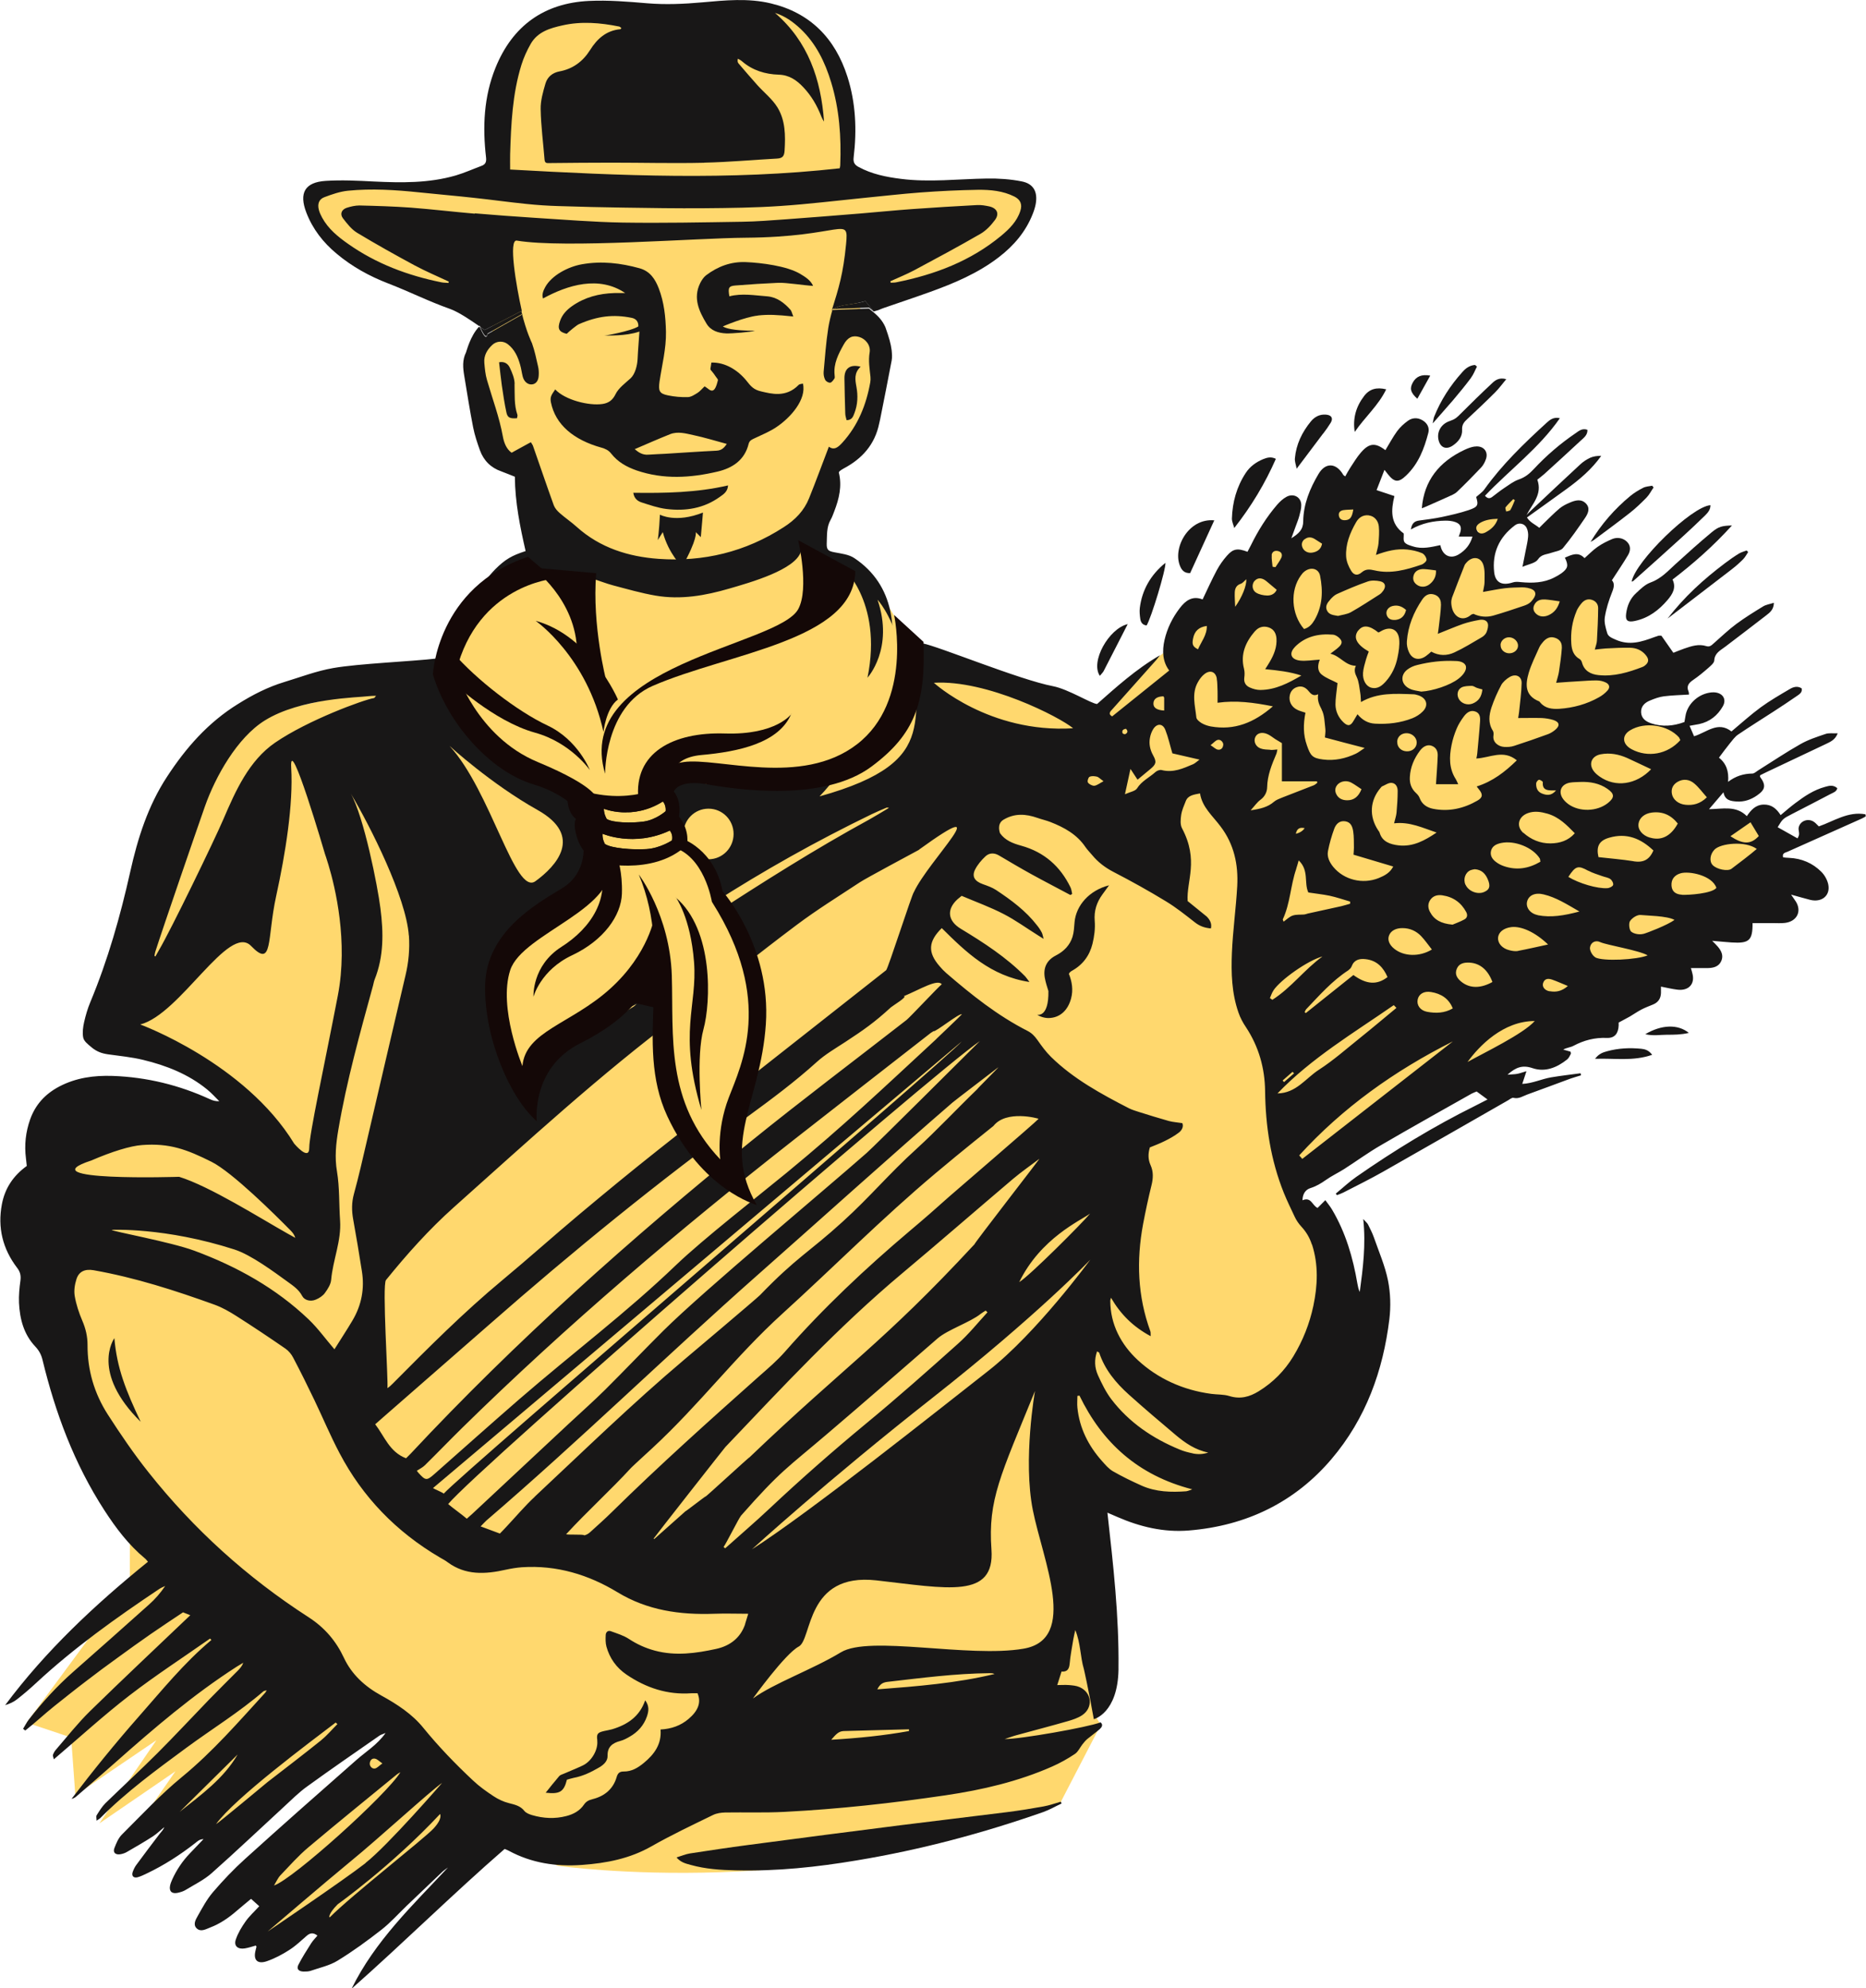 <?xml version="1.0" encoding="UTF-8"?>
<svg id="Calque_1" data-name="Calque 1" xmlns="http://www.w3.org/2000/svg" width="64.25mm" height="68.47mm" viewBox="0 0 182.13 194.1">
  <g>
    <path d="M103.59,175.82l3.85-7.43-.55-.89-3.07-23.25,8.66,3.63,6.65-1.56,4.02-3.26,5.59-7.45,1.43-11.32-3.37-6.61-.55-2,2.91-2.28,14.78-8.62,19.9-13.13,8.17-9.41-.51-1.86-5.5-.7,1.2-2-2.63-4.42-.18-2.1-4.85-.65-.18-2.7,2.86-2.47-1.15-2.14-2.68-.28-2.12-.42,.05-1.63-.09-2.47-1.85-1.77-4.43,.47-3.74,.05-.83-.28-.14-1.02,.23-2.79,2.82-2.98-.23-1.86-3.37,1.82-1.75,1.21s.92,.75,1.24,.58-.18,1.52-.18,1.52l-1.8,1.96-2.26-1.26-3-.79-1.15-.88-1.57-3.35-2.12-1.68-2.59-.09-1.39,4.01-1.94,2.42h-3.23l-2.77,2.42-3.88,4.01-1.57,2.7-5.17,4.1-2.96,3.07-17.64-6.89c-1.29-2.7-4.25-6.89-4.25-6.89l-5.45-2.42,2.03-8.48,1.94-1.02,2.12-4.38,.37-7.17-2.12-3.17,5.36-1.4,6-2.14,4.99-4.38,.28-2.79-2.49-.84-8.68,.19-6-.19-.55-6.61-1.75-6.71-4.16-3.63-5.63,.47h-17.46l-3.97,4.84-.92,9.97-4.34,2.05-11.55-.28-2.31,1.02,.55,2.89,3.51,3.26,8.77,3.35,4.99,3.35-1.85,3.35,1.75,9.13,3.23,1.12,1.66,8.85-6.71,5.23-2.67,5.98-19.74,4.47s-7.07,8.52-7.07,8.73-6.65,21.17-6.65,21.17l11.71,5.94,1.25,2.86-15.72-.35-1.32,23.33,6.58,14.6-.02,6.34v1.79l-10.07,13.65,4.34,1.45,.41,5.64,7.91-5.37-5.57,8.12,7.43-5.09-4.54,6.54,13.41-11.33-10.11,8.8,4.02,.98,1.45,1.47,16.62-11.67,.42,2.38-2.91,1.61-8.17,9.64-1.59,3.49s-.14,3.21-.48,3.42c-.35,.21,1.32,1.61,1.32,1.61l3.6-2.17,2.22,.98,12.19-10.13,3.32-.35s6.33,4.03,6.6,3.96c0,0,25.94,3.72,49.06-6.19" style="fill: #ffd86e;"/>
    <g>
      <path d="M161.1,56.87c-.53,.19-.97,.63-1.39,1.02-.6,.54-.89,1.25-.99,2.02-.09,.68,.15,.87,.87,.71,1.34-.29,2.33-1.06,3.17-2.04,.5-.59,.87-1.2,.49-2,2.07-1.59,3.99-3.28,5.8-5.28-.97,.03-1.31,.1-2.02,.7-1.2,1-2.36,2.04-3.51,3.09-.74,.68-1.4,1.41-2.42,1.78Z" style="fill: #181717;"/>
      <path d="M159.42,56.72c1.59-1.42,3.18-2.84,4.75-4.27,.77-.7,1.52-1.41,2.26-2.13,.27-.27,.53-.57,.52-1-1.84,.13-7.33,5.49-7.69,7.46,.05-.02,.12-.02,.15-.05Z" style="fill: #181717;"/>
      <path d="M155.6,52.7c1.16-.87,2.33-1.72,3.46-2.61,.59-.46,1.13-.98,1.65-1.51,.28-.29,.46-.66,.69-.99l-.14-.17c-.3,.06-.63,.07-.89,.21-.44,.22-.87,.49-1.24,.79-1.54,1.27-2.83,2.76-3.88,4.48,.12-.07,.25-.12,.35-.2Z" style="fill: #181717;"/>
      <path d="M162.75,60.4c2.2-1.69,4.25-3.25,6.28-4.82,.39-.3,.76-.63,1.1-.97,.2-.2,.34-.47,.5-.71l-.15-.16c-.25,.1-.53,.17-.76,.31-.47,.29-.92,.61-1.36,.94-2.06,1.55-3.95,3.26-5.61,5.42Z" style="fill: #181717;"/>
      <path d="M160.2,102.39c-1.12-.11-2.24-.06-3.33,.24-.4,.11-.82,.24-1.18,.74,1.92-.07,3.7,.26,5.57-.39-.32-.44-.68-.55-1.06-.59Z" style="fill: #181717;"/>
      <path d="M160.6,100.97c.76,.18,1.44,.05,2.11,.05,.68,0,1.37,0,2.13-.18-1.06-.87-2.67-.81-4.24,.12Z" style="fill: #181717;"/>
      <path d="M11.15,130.65s-.03,0,0,0h0Z" style="fill: #181717;"/>
      <path d="M11.17,130.64h0Z" style="fill: #181717;"/>
      <g>
        <path d="M109.17,162.88c.06-5.11-.51-10.1-1.08-15.2,.41,.18,.68,.29,.95,.41,2.22,.97,4.55,1.53,6.99,1.33,5.67-.46,10.37-2.79,13.92-6.96,3.38-3.97,5.05-8.66,5.66-13.67,.15-1.24,.11-2.54-.13-3.76-.29-1.45-.9-2.84-1.39-4.25-.15-.42-.36-.83-.56-1.23-.08-.15-.23-.27-.47-.54,.27,2.52-.03,4.81-.34,7.12-.13-.27-.18-.54-.23-.81-.43-2.53-1.14-4.98-2.48-7.24-.18-.3-.41-.58-.65-.91-.31,.31-.54,.54-.76,.76-.54-.26-.61-1.11-1.47-.75,.01-.61,.29-1.04,.78-1.19,.57-.18,1.03-.46,1.5-.79,.56-.4,1.21-.7,1.79-1.07,1.2-.77,2.36-1.62,3.59-2.33,2.93-1.71,5.89-3.36,8.85-5.03,.15-.08,.32-.14,.49-.21,.35,.26,.68,.5,1.06,.78-.47,.24-.83,.43-1.19,.61-4.08,2.02-7.94,4.38-11.64,6.96-.7,.49-1.32,1.08-1.98,1.62l.11,.15c.21-.08,.42-.15,.62-.25,1.3-.67,2.62-1.32,3.89-2.04,4.07-2.31,8.12-4.64,12.18-6.96,.18-.1,.39-.29,.54-.25,.53,.13,.92-.17,1.34-.32,1.41-.51,2.82-1.04,4.23-1.56,.34-.12,.69-.21,1.03-.32l-.05-.2c-.96,.13-1.92,.24-2.88,.4-.93,.16-1.8,.59-2.81,.64,.14-.43,.25-.76,.41-1.24-.43,.12-.67,.22-.92,.26-.26,.05-.52,.04-.93,.08,.81-.73,1.47-.97,2.44-.64,1.24,.42,2.39-.06,3.37-.84,.17-.13,.27-.36,.37-.55,.03-.06-.02-.15-.03-.22-.25-.07-.48-.14-.71-.2,.34-.2,.71-.21,1-.37,1.02-.54,2.07-.82,3.27-.77,.77,.03,1.11-.46,1.14-1.22,0-.11,0-.22,0-.28,.4-.22,.76-.4,1.11-.6,.37-.22,.73-.47,1.11-.67,.36-.19,.75-.33,1.13-.49,.52-.21,.76-.6,.78-1.12,0-.19,0-.38,0-.63,.57,.11,1.09,.24,1.61,.3,1.08,.13,1.71-.54,1.47-1.53-.04-.18-.09-.35-.16-.58,.6,0,1.14,0,1.67,0,.57-.01,1.07-.16,1.3-.7,.23-.53,0-.99-.35-1.4-.14-.17-.31-.32-.54-.56,.71,.06,1.29,.12,1.88,.16,1.73,.11,2.07-.19,2.06-1.89,.65,0,1.29,0,1.94,0,.42,0,.84,.03,1.24-.02,1.15-.15,1.63-1.12,1.06-2.06-.11-.18-.25-.36-.48-.7,.74,.2,1.3,.37,1.86,.51,1.13,.28,1.99-.41,1.77-1.5-.09-.44-.35-.91-.68-1.24-.84-.84-1.91-1.31-3.16-1.36-.2,0-.39-.03-.57-.05-.11-.42,.21-.45,.44-.55,2.41-1.08,4.82-2.15,7.23-3.23,.14-.06,.27-.14,.4-.22l-.03-.2c-1.69-.31-3.07,.66-4.55,1.18-.19-.17-.33-.36-.52-.47-.57-.35-1.33-.05-1.45,.59-.04,.21,.06,.44,.04,.66-.01,.15-.11,.3-.15,.39-.71-.4-1.32-.74-1.94-1.09,.49-.81,.49-.82,1.4-1.29,1.25-.65,2.5-1.28,3.74-1.94,.26-.14,.61-.23,.68-.58-.38-.34-.78-.25-1.19-.13-1.11,.3-2.02,.92-2.91,1.59-.48,.36-.93,.75-1.43,1.17-.4-.63-.89-1.05-1.66-1.03-.79,.02-1.24,.54-1.64,1.13-1.05-1.06-2.34-.7-3.69-.68,.5-.59,.92-1.08,1.41-1.65,.14,.78,.69,.86,1.28,.9,.75,.05,1.4-.18,1.99-.59,.83-.57,.9-1,.3-1.82-.02-.03,0-.09,.02-.16,.2-.1,.4-.2,.61-.3,1.94-.92,3.87-1.83,5.81-2.75,.43-.21,.9-.4,1.14-1.04-.47,.02-.87-.05-1.2,.07-.83,.28-1.69,.56-2.44,.99-1.4,.79-2.73,1.69-4.09,2.54-.2,.12-.4,.33-.6,.33-.85,.01-1.62,.24-2.37,.81,.09-1-.16-1.78-.89-2.36,.37-.49,.7-.95,1.06-1.39,.25-.3,.48-.64,.8-.86,1.13-.77,2.3-1.49,3.45-2.24,.76-.49,1.51-.99,2.25-1.5,.27-.19,.61-.37,.51-.78-.44-.27-.84-.12-1.19,.09-.95,.56-1.92,1.12-2.81,1.77-.98,.72-1.88,1.54-2.85,2.35-1.33-1.04-2.4,.09-3.65,.47-.15-.34-.28-.66-.44-1.02,.36-.07,.65-.11,.94-.17,1.05-.23,1.8-.85,2.3-1.72,.42-.72-.02-1.36-.89-1.38-.15,0-.3,.01-.44,.04-1.17,.21-2.14,1.17-2.31,2.28-.03,.19-.06,.37-.1,.58-1.09,.4-2.16,.49-3.24,.13-.54-.18-.96-.49-.99-1.07-.03-.58,.35-.95,.87-1.16,.43-.18,.89-.35,1.35-.41,.8-.1,1.62-.12,2.45-.17,0-.08,0-.2-.04-.3-.22-.51,0-.82,.44-1.12,.53-.36,1.02-.77,1.5-1.19,.23-.21,.56-.47,.57-.72,.04-.72,.59-.98,1.07-1.34,1.34-1.02,2.68-2.04,4.01-3.07,.35-.27,.73-.56,.74-1.22-.41,.13-.76,.18-1.03,.34-.9,.55-1.79,1.1-2.63,1.72-.77,.57-1.46,1.24-2.17,1.86-.22,.19-.4,.42-.76,.31-.76-.24-1.46,0-2.16,.24-.35,.12-.7,.27-1.06,.41-.42-.6-.81-1.16-1.17-1.67-.15,0-.21-.01-.27,0-.14,.04-.28,.09-.42,.14-1.23,.46-2.43,.85-3.77,.25-.38-.17-.73-.3-.83-.65-.15-.5-.31-1.05-.23-1.55,.13-.82,.39-1.64,.7-2.42,.19-.47,.28-.87-.01-1.18,.56-.87,1.09-1.64,1.57-2.45,.26-.44,.3-.94-.13-1.34-.38-.35-.93-.43-1.4-.24-.5,.21-1,.46-1.44,.77-.45,.31-.83,.71-1.27,1.1-.63-.67-1.27-.32-1.92-.05,.37,.76,.31,1.05-.34,1.53-.21,.15-.44,.28-.68,.4-1.03,.54-2.15,.57-3.29,.46-.25-.03-.54-.05-.77,.03-1.05,.34-1.7,.03-1.82-.99-.21-1.86,.46-3.41,2.03-4.59,.38-.29,.92-.18,1.13,.24,.13,.26,.18,.59,.15,.89-.04,.47-.16,.94-.25,1.41-.09,.48-.19,.96-.3,1.52,.59-.26,1.26-.36,1.5-.71,.34-.52,.83-.49,1.28-.65,.4-.14,.94-.2,1.17-.47,.78-.94,1.48-1.95,2.17-2.96,.29-.43,.51-.95,.07-1.4-.46-.47-1.04-.31-1.57-.08-.35,.15-.7,.32-.99,.56-.55,.46-1.05,.98-1.57,1.48-.14,.13-.27,.27-.42,.42-.41-.34-.89-.51-1.2-1.01,1.3-.94,2.58-1.84,3.85-2.77,1.28-.93,2.48-1.94,3.4-3.25-.4,0-.78,.05-1.1,.2-.34,.16-.67,.38-.94,.63-1.59,1.47-3.16,2.95-4.74,4.44-.18,.16-.34,.34-.51,.51,.56-1.09,1.57-2.01,1.05-3.45,.23-.19,.47-.36,.68-.55,1.18-1.07,2.35-2.14,3.51-3.22,.32-.3,.73-.57,.7-1.1-.51-.18-.83,.11-1.15,.33-1.5,1.02-2.86,2.19-4.08,3.5-.42,.45-.85,.81-1.47,1.02-.52,.18-.97,.54-1.43,.84-.39,.26-.75,.55-1.12,.83-.23,.18-.45,.26-.75-.08,2.4-2.52,5.28-4.65,7.31-7.57-.63-.15-.99,.17-1.32,.47-2.2,2.01-4.33,4.07-6.05,6.48-.19,.27-.5,.47-.8,.74,.24,.78,.19,.97-.73,1.28-.86,.29-1.76,.49-2.65,.68-.72,.15-1.46,.24-2.19,.34-.47,.06-.72,.3-.8,.87,1.1-.63,2.22-.84,3.38-.86,.32,0,.66,.03,.96,.14,.5,.18,.63,.5,.48,1-.04,.12-.09,.24-.15,.41h1.34c-.22,.79-.69,1.35-1.35,1.75-.72,.43-1.4,.18-1.69-.57-.04-.1-.06-.21-.1-.34-.89,.19-1.77,.41-2.65,.13-.3-.09-.67-.19-.84-.41-.15-.2-.06-.56-.08-.86-1.34-.95-1.24-2.28-.91-3.65-.59-.2-1.14-.38-1.74-.58,.25-.65,.49-1.26,.77-1.98,.16,.2,.24,.31,.32,.41,.64,.81,1.04,.87,1.79,.15,1.21-1.15,1.77-2.63,2.17-4.17,.13-.49-.09-.95-.57-1.23-.47-.28-.99-.26-1.42,.05-.39,.28-.77,.63-1.05,1.01-.43,.59-.77,1.24-1.15,1.86-.97-.75-1.58-.71-2.39,.23-.39,.45-.7,.97-1.03,1.47-.18,.27-.33,.56-.5,.86-.1-.08-.16-.1-.19-.15-.68-1.18-1.73-1.24-2.41-.1-.85,1.43-1.48,2.96-1.5,4.62,0,.81-.41,1.2-1.16,1.67,.18-.48,.3-.82,.42-1.15,.12-.34,.27-.69,.36-1.04,.09-.35,.2-.71,.19-1.07-.02-.76-.75-1.16-1.44-.79-.35,.19-.66,.48-.92,.78-1.03,1.2-1.86,2.53-2.55,3.94-.11,.22-.23,.44-.34,.65-.97-.37-1.4-.31-2.01,.39-.38,.43-.71,.9-.98,1.4-.49,.92-.92,1.87-1.39,2.86-1.01-.39-1.67,.12-2.23,.85-.72,.94-1.23,1.98-1.49,3.12-.24,1.06-.19,2.11,.46,2.97-1.9,1.53-3.73,3-5.57,4.48-.44-.25-.17-.49,.04-.72,1.41-1.59,2.83-3.17,4.24-4.76,.14-.16,.26-.33,.39-.49-2.35,1.36-4.3,3.14-6.14,4.76-.57-.03-2.8-1.45-4.31-1.74-3.28-.63-11.19-3.9-12.72-4.18-1.81,6.93,2.59,11.41-10.06,14.94,5.03-5.28,11.26-18.01,3.4-23.26-.55-.37-1.28-.44-1.94-.57-.58-.11-.78-.22-.76-.84,.04-.8-.04-1.61,.39-2.35,.15-.26,.24-.55,.35-.82,.47-1.22,.77-2.47,.44-3.79,.03-.05,.06-.11,.1-.14,.12-.09,.24-.17,.37-.24,1.8-.95,3.05-2.34,3.47-4.39,.03-.15,.07-.29,.1-.44,.38-1.91,.76-3.81,1.12-5.72,.06-.31,.03-.65,0-.98-.08-.66-.26-1.27-.61-2.26-.28-.66-.76-1.13-1.14-1.45-.19-.16-.36-.28-.47-.38l-3.56,.14c-.15,.47-.34,1.31-.41,1.77-.22,1.41-.32,2.85-.45,4.27-.02,.26,.03,.55,.15,.78,.07,.15,.33,.3,.49,.28,.15-.02,.3-.24,.41-.4,.06-.08,.03-.23,.02-.35-.12-1.11,.37-2.04,.88-2.96,.4-.73,.89-.94,1.53-.75,.61,.18,1.13,.81,1.01,1.51-.14,.82,0,1.59,.08,2.38,.02,.18,.01,.36-.02,.54-.39,2.19-1.19,4.19-2.7,5.86-.4,.44-.8,.82-1.34,.42-.65,1.69-1.26,3.37-1.93,5.03-.49,1.22-1.35,2.11-2.48,2.83-3.74,2.42-7.84,3.4-12.21,3.09-2.93-.21-5.71-1.07-7.99-3.12-.53-.48-1.13-.88-1.66-1.35-.24-.21-.47-.47-.58-.76-.7-1.94-1.36-3.89-2.04-5.83-.03-.08-.09-.15-.2-.33-.62,.34-1.23,.67-1.88,1.03-.51-.37-.74-.98-.85-1.58-.34-1.89-1.02-3.68-1.55-5.52-.16-.54-.21-1.11-.26-1.68-.06-.72,.28-1.28,.78-1.75,.42-.39,1.05-.42,1.51-.07,.67,.52,.99,1.24,1.21,2.03,.11,.37,.15,.76,.25,1.14,.13,.49,.48,.78,.87,.76,.4-.02,.67-.34,.69-.89,.02-.3,0-.6-.07-.89-.17-.76-.33-1.52-.59-2.25,0,0-.55-1.09-1.03-3.09h0s.04,.37,.03,.32l-3.35,1.9c-.12,.72-.57-.3-.72-.66l-.1-.07c-.87,.92-1.22,2.42-1.27,2.51-.37,.74-.3,1.51-.17,2.28,.28,1.68,.54,3.37,.87,5.04,.15,.76,.4,1.5,.66,2.23,.37,1.01,1.07,1.71,2.09,2.06,.44,.16,.87,.35,1.32,.52,.02,2.51,.51,4.9,1.05,7.26-1.36,.44-1.98,.8-2.95,1.76-.38,.38-.71,.81-1.07,1.2-.77,.81-.98,1.81-.97,2.89,.02,2.5,.48,4.89,1.73,7.06,.2,.34,.4,.68,.6,1.02,3.56,4.89,7.48,9.31,12.77,11.64h0c-12.75-3.15-18.5-15.11-18.72-15.09-2.53,.3-7.67,.5-10.17,.94-1.62,.28-3.18,.88-4.76,1.36-1.62,.49-3.1,1.25-4.52,2.14-2.95,1.82-5.12,4.32-6.94,7.11-1.87,2.85-2.87,6.04-3.59,9.27-.97,4.34-2.18,8.61-3.9,12.74-.26,.62-.45,1.28-.6,1.93-.11,.48-.18,1.01-.1,1.49,.07,.4,.45,.67,.8,.97,.51,.43,1,.61,1.62,.7,1.14,.16,2.3,.27,3.42,.54,2.29,.55,4.45,1.41,6.26,2.89,.43,.35,.8,.76,1.19,1.15-.38,.02-.65-.08-.9-.19-3-1.38-6.16-2.16-9.5-2.28-1.83-.06-3.57,.17-5.23,1.04-1.41,.75-2.33,1.8-2.83,3.2-.44,1.24-.58,2.51-.41,3.82,.03,.24,.06,.49,.08,.73-1.34,.97-2.14,2.2-2.43,3.74-.43,2.27,.07,4.35,1.49,6.21,.31,.4,.38,.77,.32,1.24-.1,.72-.17,1.45-.14,2.18,.08,1.57,.46,3.07,1.6,4.27,.37,.4,.58,.8,.7,1.31,1.25,5.16,3.09,10.12,6.03,14.66,1.12,1.73,2.35,3.37,3.98,4.72,.09,.07,.15,.17,.28,.31-5.19,4.2-10,8.71-13.94,14,.44-.13,.83-.31,1.16-.57,.64-.5,1.26-1.03,1.85-1.58,3.69-3.43,7.81-6.37,12.03-9.19,.18-.12,.38-.2,.58-.29-.47,.69-.99,1.29-1.59,1.82-2.45,2.2-4.92,4.38-7.39,6.56-1.61,1.42-3.04,2.99-4.34,4.67-.21,.28-.37,.59-.55,.89l.21,.17c.98-.77,1.89-1.63,2.87-2.41,1.02-.81,2.04-1.63,3.08-2.42,1.01-.78,2.04-1.54,3.08-2.29,1.06-.77,2.12-1.54,3.19-2.28,1.05-.73,2.12-1.43,3.18-2.14,.25,.1,.45,.18,.71,.28-3.3,3.15-6.58,6.23-9.79,9.37-1.19,1.17-2.22,2.48-3.31,3.74-.13,.15-.24,.33-.3,.51-.04,.12,.05,.28,.08,.45,2.5-2.13,4.86-4.29,7.4-6.25,2.53-1.95,5.23-3.7,7.85-5.54l.13,.14c-2.68,2.24-4.83,4.92-7.11,7.5-2.28,2.59-4.45,5.27-6.54,8.01,.2-.04,.34-.13,.46-.23,1.27-1.1,2.54-2.19,3.8-3.31,3.77-3.34,7.59-6.62,11.87-9.37,.21-.13,.42-.26,.63-.38-.11,.32-.31,.54-.52,.76-.93,.94-1.88,1.87-2.8,2.82-1.7,1.76-3.36,3.55-5.09,5.28-1.65,1.65-3.38,3.23-5.05,4.86-.34,.34-.59,.76-.85,1.17-.07,.11-.01,.28-.01,.53,.18-.13,.28-.17,.36-.25,2.55-2.57,5.48-4.71,8.41-6.87,2.5-1.84,5.17-3.48,7.52-5.51,.06-.05,.16-.05,.32-.1-.08,.14-.11,.19-.14,.23-2.6,2.84-5.1,5.74-8.13,8.23-2.1,1.72-3.95,3.72-5.87,5.63-.35,.35-.55,.86-.73,1.32-.17,.44,.12,.69,.63,.59,.2-.04,.41-.11,.58-.21,.86-.5,1.72-.99,2.55-1.53,.4-.26,.74-.6,1.11-.9-.1,.28-.31,.47-.47,.68-.76,1-1.52,2-2.26,3.01-.15,.2-.26,.44-.35,.68-.14,.39,.08,.63,.49,.52,.31-.09,.6-.23,.89-.37,1.7-.81,3.26-1.82,4.73-2.97,.2-.15,.38-.37,.8-.38-.5,.52-.91,.96-1.33,1.39-.72,.75-1.29,1.6-1.72,2.54-.09,.21-.18,.42-.22,.64-.1,.54,.2,.8,.77,.67,.26-.06,.53-.14,.74-.27,.87-.53,1.82-.99,2.56-1.65,2.38-2.11,4.68-4.3,7.02-6.45,.74-.68,1.46-1.41,2.28-2,2.33-1.69,4.7-3.32,7.07-4.97,.14-.1,.32-.14,.6-.26-.81,1.15-1.9,1.8-2.83,2.62-3.65,3.21-7.29,6.42-10.89,9.68-1.11,1-2.15,2.1-3.12,3.23-.61,.71-1.05,1.55-1.51,2.36-.2,.35-.46,.82-.09,1.18,.41,.39,.9,.08,1.32-.08,.97-.37,1.81-.95,2.58-1.62,.45-.39,.92-.77,1.41-1.18,.31,.28,.55,.49,.8,.72-.49,.54-.97,.97-1.33,1.48-.39,.55-.75,1.15-.96,1.78-.21,.62,.2,.97,.88,.86,.37-.06,.72-.18,1.07-.28,.04,.07,.07,.09,.07,.11-.03,.14-.06,.27-.1,.41-.22,.91,.21,1.33,1.14,1,.77-.27,1.5-.66,2.18-1.1,.61-.39,1.14-.9,1.68-1.37,.34-.3,.66-.33,1.05-.02-.21,.25-.43,.47-.6,.73-.44,.7-.89,1.39-1.26,2.12-.2,.4,.01,.64,.49,.66,.23,0,.49,0,.7-.07,.89-.31,1.85-.51,2.63-.99,1.49-.91,2.9-1.94,4.27-3.01,.91-.71,1.68-1.58,2.51-2.38,1.15-1.1,2.29-2.19,3.44-3.28,.17-.16,.37-.29,.56-.43-3.45,3.69-7.13,7.18-9.41,11.84,5.12-4.53,9.88-9.25,14.94-13.65,.2,.08,.31,.12,.41,.18,2.22,1.2,4.62,1.56,7.13,1.38,2.39-.17,4.67-.61,6.78-1.81,1.95-1.11,4-2.08,6.03-3.07,.35-.17,.78-.23,1.18-.24,1.93-.03,3.86,.04,5.78-.06,5.28-.27,10.52-.85,15.74-1.62,3.59-.53,7.1-1.35,10.4-2.81,.77-.34,1.52-.76,2.22-1.23,.31-.21,.48-.61,.72-.92,.15-.19,.31-.39,.49-.54,.4-.33,.83-.63,1.22-.97,.18-.17,.35-.41,.07-.65-1.24,.48-7.87,1.65-9.36,1.63,.47-.15,.79-.28,1.13-.37,1.68-.46,3.37-.9,5.04-1.38,.48-.14,.97-.3,1.38-.57,1.11-.73,.97-2.22-.24-2.75-.31-.14-.68-.17-1.03-.2-.38-.03-.76,0-1.15,0,.15-.46,.28-.87,.42-1.32,.56,.04,.74-.24,.79-.75,.07-.81,.23-1.61,.36-2.41,.05-.3,.13-.6,.19-.89,.53,1.28,.48,2.61,.84,3.81,0,0,.42,1.8,.97,4.89,0,0,2.35-.57,2.41-4.89Zm37.79-113.36c.22-.28,.49-.53,.74-.79l.16,.1c-.14,.32-.26,.66-.44,.96-.06,.09-.27,.11-.41,.15-.02-.15-.12-.34-.05-.43Zm16.92,22.48c.05,.06,.07,.15,.13,.26-1.24,1.39-3.17,1.73-4.75,.89-.92-.49-.99-1.35-.15-1.85,1.43-.87,3.68-.54,4.78,.7Zm-39.89,1.2c-.32-.02-.66-.02-.95-.13-.49-.18-.7-.69-.52-1.1,.18-.41,.67-.54,1.21-.29,.26,.12,.49,.31,.73,.47,.22,.14,.44,.27,.66,.4v3.73h3.42l.04,.14c-.12,.09-.23,.2-.36,.25-1.03,.41-2.08,.8-3.11,1.21-.27,.11-.56,.22-.77,.4-.6,.52-1.32,.69-2.27,.83,.39-.43,.63-.79,.96-1.03,.44-.32,.64-.78,.65-1.21,.02-1.18,.46-2.24,.91-3.3,.04-.1,.05-.22,.09-.4-.26,.02-.48,.06-.7,.04Zm5.01-3.92c.29,.55,.28,1.24,.36,1.87,.04,.29-.03,.6-.04,.85,1.27,.34,2.48,.66,3.88,1.02-.39,.26-.61,.44-.86,.56-1,.47-2.06,.71-3.19,.57-1.07-.13-1.24-.39-1.58-1.36-.38-1.06-.37-2.08-.15-3.21-.32-.11-.58-.17-.81-.29-.57-.28-.84-.84-.72-1.41,.08-.38,.31-.67,.7-.8,.41-.14,.75-.02,1.04,.28,.26,.27,.45,.68,1.03,.42-.1,.6,.1,1.02,.34,1.48Zm7.42,7.97c0,.7-.05,1.39-.11,2.09-.03,.3-.13,.6-.24,1.04,1.53-.18,2.8,.45,4.15,.9-1.13,.76-2.29,1.42-3.73,1.25-.81-.1-1.57-.35-1.83-1.23-.02-.08-.08-.15-.13-.22-.92-1.37-.83-2.94,.24-4.18,.04-.04,.07-.1,.12-.12,.31-.13,.63-.37,.93-.35,.44,.03,.61,.43,.6,.81Zm-.05-4.8c0-.52,.41-.89,.96-.87,.52,.02,.95,.43,.95,.91,0,.5-.42,.88-.97,.86-.54-.01-.94-.4-.93-.91Zm-.38,12.14c-.31,.62-.85,.9-1.41,1.13-1.58,.64-3.41,.18-4.45-1.09-.38-.47-.62-.99-.51-1.55,.14-.73,.35-1.46,.61-2.17,.16-.43,.48-.81,1.06-.73,.58,.08,.72,.55,.79,.99,.08,.52,.06,1.06,.07,1.59,0,.25-.03,.49-.04,.68,1.32,.39,2.58,.77,3.89,1.16Zm-9.47,.22c.07-.21,.13-.42,.24-.81,1.03,.98,.5,2.17,.94,3.13,.69,.11,1.4,.18,2.08,.32,.68,.15,1.33,.37,2,.57v.21c-.29,.08-.57,.17-.86,.24-1.09,.24-2.18,.48-3.28,.72-.11,.03-.23,.08-.34,.09-.37,.03-.77-.01-1.11,.1-.32,.1-.58,.37-.9,.6-.04-.11-.1-.19-.08-.23,.73-1.57,.75-3.31,1.31-4.92Zm-.04-3.41c.12-.55,.41-.64,.86-.55q-.27,.41-.86,.55Zm5.14,13.31c.13-.09,.26-.23,.31-.37,.23-.63,.75-.77,1.35-.7,1.13,.12,1.75,.83,2.15,1.75-1.02,.79-2.05,.73-3.33-.2-1.57,1.26-3.1,2.48-4.64,3.71l-.12-.08c.05-.1,.08-.22,.16-.3,1.29-1.35,2.51-2.76,4.12-3.8Zm-.98-18.19c.3-.27,.82-.34,1.24-.12,.36,.19,.68,.44,1.01,.65-.29,.73-.75,1.09-1.4,1.08-.48,0-.87-.19-1.07-.62-.17-.37-.09-.71,.22-1Zm-6.35,20.18c.68-1.04,3.38-2.95,4.79-3.32-1.76,1.27-3.04,3.05-4.89,4.23l-.24-.17c.11-.24,.19-.51,.34-.73Zm2.02,8.09c-.33,.28-.65,.56-.98,.85l-.14-.15c.32-.28,.65-.56,.97-.85l.15,.15Zm9.73-6.66l.26,.27c-1.2,.99-2.38,1.99-3.59,2.96-1.31,1.05-2.57,2.17-3.98,3.08-1.29,.83-2.21,2.28-4.04,2.31,3.31-3.45,7.44-5.91,11.35-8.62Zm.05-5.5c-.5-.4-.69-.89-.5-1.33,.18-.44,.67-.7,1.31-.69,.72,0,1.34,.29,1.81,.78,.37,.39,.68,.84,1.05,1.31-1.22,.74-2.74,.68-3.67-.07Zm2.28,4.97c.1-.54,.6-.87,1.31-.75,.98,.16,1.73,.63,2.12,1.6-.81,.47-1.66,.49-2.51,.33-.67-.13-1.02-.64-.92-1.18Zm3.39-7.33c-1.11-.1-1.79-.48-2.19-1.25-.21-.4-.22-.81,.05-1.19,.28-.39,.71-.49,1.17-.42,1.07,.16,1.83,.72,2.32,1.63,.16,.3,.1,.58-.19,.73-.42,.23-.89,.39-1.16,.51Zm1.28-3.89c-.25-.55-.02-1.22,.51-1.43,.13-.05,.28-.07,.4-.09,.67,.05,1.02,.43,1.25,.95,.31,.7,.2,1.06-.38,1.29-.64,.25-1.49-.1-1.77-.72Zm1.09-9.6c.09,.12,.15,.19,.21,.27,.4,.48,.41,.8-.13,1.11-1.33,.77-2.79,1.11-4.34,.8-.59-.12-1.08-.44-1.3-1.04-.06-.17-.19-.34-.33-.47-.49-.44-.67-.98-.63-1.6,.05-.95,.41-1.8,.99-2.57,.34-.45,.76-.61,1.14-.47,.46,.17,.6,.55,.59,.95-.03,.92-.11,1.84-.17,2.8h2.17c-.1-.2-.15-.35-.23-.48-.68-1.05-.65-2.19-.42-3.34,.11-.55,.28-1.09,.5-1.61,.17-.41,.42-.8,.69-1.17,.26-.35,.61-.67,1.12-.5,.48,.16,.5,.61,.47,1-.07,1.03-.18,2.06-.27,3.09-.01,.16-.05,.31-.09,.5,1.33-.06,2.63-.91,3.95,.18-1.16,1.13-2.34,2.05-3.91,2.55Zm-11.56-15.21c.45-.59,1.07-.54,1.97,.18,.07-.03,.15-.06,.22-.11,.91-.55,1.72-.23,1.81,.79,.05,.57-.04,1.17-.16,1.74-.17,.86-.53,1.66-1.13,2.34-.37,.41-.79,.79-1.43,.63-.51-.13-.86-.73-.81-1.45,.03-.44,.17-.87,.29-1.31,.07-.26,.18-.52,.27-.77-1.21-.7-1.54-1.38-1.03-2.06Zm3.57-1.05c-.39,.03-.7-.13-.8-.52-.09-.36,.15-.72,.56-.83,.5-.13,.93,.01,1.34,.38-.14,.61-.5,.94-1.11,.98Zm1.25,4.83c.27-.2,.61-.35,.95-.43,1.2-.3,2.43-.45,3.68-.39,.15,0,.3,.01,.44,.04,.57,.13,.79,.5,.52,1-.14,.26-.37,.5-.62,.69-.83,.65-2.53,1.2-3.64,1.26-.37-.08-.77-.11-1.1-.27-.88-.4-.99-1.34-.23-1.9Zm6.27,1.61c.16,0,.32,.13,.48,.19,.16,.06,.33,.1,.55,.16-.07,.68-.35,1.14-.96,1.38-.5,.19-1.05,0-1.31-.4-.26-.4-.19-.95,.24-1.18,.28-.14,.66-.14,.99-.15Zm2.85-.05c.18-.33,.51-.62,.85-.82,.6-.35,1.18-.06,1.16,.61-.02,.95-.16,1.89-.25,2.83-.02,.19-.06,.38-.09,.57,.84,0,1.57-.02,2.3,0,.38,.02,.77,.08,1.13,.19,.62,.2,.68,.56,.17,.98-.2,.16-.43,.31-.67,.4-1.1,.4-2.21,.79-3.33,1.15-.3,.1-.64,.12-.96,.1-.56-.03-1.15-.45-1.05-1.11,.02-.15,.02-.35-.06-.47-.47-.74-.38-1.52-.13-2.28,.25-.74,.57-1.47,.94-2.16Zm-.05-3.95c.02-.43,.44-.78,.89-.74,.45,.03,.83,.42,.82,.83-.01,.42-.42,.75-.89,.73-.47-.02-.83-.38-.81-.81Zm5.42,14.21c-.49,.57-.95,.47-1.4,.29-.43-.18-.56-.57-.54-.97,0-.13,.15-.33,.27-.36,.11-.02,.38,.16,.38,.23-.08,.88,.58,.81,1.29,.81Zm-6.34,5.87c.13-.46,.52-.64,.98-.74,1.31-.28,3.1,.43,3.77,1.51,.04,.07,.03,.16,.06,.32-1.16,.68-2.34,.86-3.59,.42-.25-.09-.49-.21-.69-.36-.4-.28-.66-.66-.53-1.15Zm3.15-1.72c-.73-.65-.5-1.6,.45-1.94,.64-.23,1.28-.12,1.91,.06,1.12,.33,1.87,1.1,2.66,1.91-.64,.73-1.47,.98-2.37,.99-1.02,.01-1.91-.38-2.64-1.03Zm6.35,3.69c.42,.23,.9,.36,1.36,.53,.27,.1,.58,.13,.79,.29,.16,.12,.31,.41,.26,.57-.04,.14-.35,.3-.56,.31-.97,.07-2.79-.47-3.81-1.1,.71-1.09,.95-1.14,1.94-.6Zm-1.98-6.52c-.23-.17-.44-.38-.58-.62-.38-.67-.05-1.31,.74-1.46,.34-.06,.71-.05,1.06-.07,.94-.03,1.83,.13,2.61,.67,.71,.49,.72,.85,.05,1.39-1.06,.84-2.78,.89-3.87,.1Zm3.08-2.67c-.21-.15-.42-.32-.57-.52-.54-.7-.23-1.49,.67-1.66,.9-.17,1.76,0,2.58,.36,.77,.35,1.53,.72,2.34,1.1-1.46,1.52-3.48,1.8-5.02,.72Zm-2.26-16.17c.12-.28,.31-.54,.51-.78,.24-.27,.56-.43,.95-.32,.42,.12,.65,.43,.65,.82-.01,1.06-.06,2.12-.12,3.18-.01,.25-.11,.49-.21,.87,.41-.04,.73-.09,1.05-.11,.8-.04,1.59-.09,2.39-.07,.61,.01,1.15,.24,1.54,.72,.35,.42,.3,.75-.16,1.07-.05,.03-.1,.06-.15,.08-1.38,.53-2.79,.96-4.31,.8-.78-.08-1.4-.43-1.61-1.23-.03-.12-.12-.27-.22-.33-.61-.34-.78-.91-.82-1.5-.08-1.1,.08-2.18,.52-3.21Zm-1.43,3.54c-.05,.81-.17,1.61-.29,2.41-.05,.32-.16,.64-.27,1.06,.85-.06,1.61-.12,2.37-.16,.53-.03,1.06-.08,1.6-.07,.29,0,.59,.07,.85,.19,.4,.18,.47,.51,.17,.82-.23,.25-.51,.47-.82,.64-1.19,.67-2.5,1.03-3.87,1.12-.68,.04-1.37-.03-1.85-.61-.04-.04-.07-.1-.12-.12-1.41-.57-1.33-1.67-1.01-2.77,.25-.85,.67-1.67,1.03-2.49,.09-.2,.24-.39,.39-.56,.28-.32,.64-.53,1.09-.4,.49,.13,.75,.49,.72,.95Zm-1.7-4.67c.47,.03,.93,.11,1.49,.19-.19,.66-.52,1.09-1.09,1.35-.47,.21-.92,.15-1.23-.15-.25-.24-.32-.53-.17-.84,.19-.41,.56-.57,1-.54Zm-6.29-7.47c.51-.3,1.08-.38,1.73-.4-.2,.65-.65,1.03-1.18,1.32-.32,.17-.65,.17-.84-.15-.2-.34,0-.6,.3-.77Zm-2.76,7.36c.4-1.08,.83-2.15,1.25-3.22,.04-.1,.12-.19,.2-.28,.58-.65,1.39-.55,1.64,.26,.16,.52,.11,1.1,.11,1.65,0,.3-.09,.6-.15,.97,.77-.13,1.45-.28,2.13-.36,.56-.07,1.12-.07,1.68-.09,.18,0,.36,.02,.53,.05,.36,.08,.76,.21,.77,.58,0,.26-.22,.55-.42,.77-.17,.18-.43,.31-.67,.39-1,.34-2.01,.68-3.02,.97-.67,.19-1.34,.11-1.93-.17-.11,.04-.18,.05-.22,.08-.86,.76-1.76,.21-1.92-.87-.04-.24-.05-.52,.04-.75Zm-1.05,.59c-.02,.72-.13,1.44-.21,2.16-.02,.22-.06,.43-.1,.72,.87-.34,1.64-.68,2.44-.96,.52-.18,1.07-.3,1.62-.4,.33-.06,.72,.01,.82,.35,.07,.26-.02,.59-.13,.86-.08,.19-.27,.38-.47,.49-.88,.51-1.74,1.05-2.67,1.48-.71,.33-1.49,.34-2.25-.08-.17,.15-.34,.3-.52,.43-.66,.47-1.34,.33-1.66-.39-.15-.32-.23-.71-.2-1.06,.11-1.48,.66-2.83,1.5-4.07,.25-.37,.61-.64,1.12-.5,.5,.13,.72,.53,.7,.96Zm-1.09-1.98c-.37,.31-.86,.34-1.22,.1-.35-.23-.48-.55-.36-.95,.12-.41,.5-.64,1.03-.61,.38,.02,.75,.08,1.15,.13,.03,.55-.18,.99-.6,1.33Zm-5.96-6.7c.49,.05,.91,.45,.98,1.06,.06,.55,.01,1.11-.03,1.67-.03,.33-.14,.65-.25,1.13,1.07-.4,2.04-.63,3.05-.53,.49,.05,.99,.16,1.44,.35,.22,.09,.43,.41,.45,.64,.01,.16-.29,.42-.51,.49-1.48,.5-2.99,.93-4.59,.55-.44-.1-.82-.15-1.22,.19-.4,.35-.76,.3-1.03-.13-.26-.42-.47-.92-.5-1.4-.07-1.2,.37-2.31,.97-3.35,.25-.44,.65-.74,1.23-.68Zm-2.45-.52c.28-.04,.57-.04,.94-.06-.12,.75-.3,.99-.72,1.04-.33,.04-.6-.06-.68-.39-.08-.34,.11-.54,.45-.59Zm-1.31,8.73c.19-.21,.41-.43,.66-.54,.99-.44,1.98-.87,3-1.22,.36-.13,.83-.1,1.21-.02,.5,.11,.6,.49,.31,.91-.1,.14-.22,.28-.36,.37-.93,.59-1.85,1.2-2.81,1.74-.36,.2-.83,.25-1.25,.36-.44-.08-.88-.1-1.08-.53-.2-.41,.04-.76,.32-1.06Zm-2.5-5.88c.31-.25,.65-.23,.98-.03,.24,.15,.48,.31,.72,.46-.09,.52-.44,.79-.95,.87-.41,.07-.8-.13-.95-.47-.14-.32-.08-.61,.19-.84Zm-.35,3.51c.08-.11,.17-.23,.28-.32,.61-.53,1.43-.38,1.58,.38,.29,1.48,.25,2.95-.55,4.32-.23,.39-.53,.74-1.02,.87-1.25-1.45-1.38-3.76-.3-5.24Zm-.61,7.01c1-1.03,2.31-1.33,3.72-1.21,.29,.02,.66,.3,.8,.55,.18,.34-.16,.61-.43,.84-.18,.14-.36,.27-.62,.47,.98,.22,1.44,1.16,2.49,1.18-.19,.4-.1,.72,.09,1.11,.22,.47,.25,1.03,.34,1.55,.05,.27,.04,.55,.07,.88,1.62-.94,3.35-.82,5.07-.76,.17,0,.35,.04,.52,.1,.82,.27,1.04,.98,.44,1.58-.27,.28-.64,.51-1.01,.66-1.17,.46-2.4,.6-3.66,.53-.68-.04-1.23-.35-1.7-.92-.15,.25-.27,.44-.37,.62-.29,.52-.56,.59-1,.17-.5-.48-.77-1.08-.78-1.74,0-.58,.1-1.17,.16-1.75,.01-.14,.03-.27,.04-.34-.55-.29-1.11-.48-1.54-.83-.47-.38-.39-.96-.19-1.46-.72,.04-1.35,.16-1.95,.09-.87-.11-1.08-.7-.49-1.31Zm-2.26-8.96c.02-.32,.28-.5,.63-.41,.36,.09,.44,.37,.31,.66-.15,.32-.38,.61-.57,.91l-.28-.04c-.03-.37-.11-.75-.08-1.12Zm-1.65,2.49c.3-.33,.72-.31,1.15,.05,.32,.27,.64,.53,.99,.83-.15,.36-.5,.57-.93,.56-.36-.01-.76-.09-1.06-.27-.43-.25-.46-.84-.16-1.17Zm.02,4.93c.34-.4,.82-.56,1.36-.37,.5,.18,.7,.59,.74,1.06,.06,.84-.24,1.6-.67,2.32-.12,.21-.26,.42-.43,.69,1.25,.12,2.4,.25,3.53,.62-1.25,.73-2.51,1.4-4.01,1.41-.34,0-.71-.1-1.02-.24-.41-.18-.6-.51-.54-.96,.04-.29,.04-.6-.03-.88-.36-1.41,.15-2.59,1.07-3.66Zm-1.97-3.8c.02-.37,.14-.69,.59-.84,.2-.07,.35-.28,.54-.44,.03,.63-.42,1.76-1.09,2.69-.02-.55-.06-.98-.04-1.4Zm-1.76,8.41c.07,.41,.06,.84,.08,1.26,.01,.33,0,.66,0,1.11,1.8-.25,3.5-.03,5.4,.35-1.85,1.6-3.75,2.37-6.07,1.96-.31-.06-.63-.17-.9-.33-.21-.13-.48-.35-.5-.55-.12-1.15-.48-2.33,.15-3.44,.16-.29,.37-.58,.64-.79,.56-.44,1.1-.23,1.21,.45Zm.63,6.49c-.02,.3-.22,.5-.51,.46-.21-.03-.4-.23-.72-.44,.31-.24,.47-.45,.68-.51,.28-.09,.58,.21,.56,.5Zm-2.94-10.39c.14-.73,.56-1.12,1.34-1.23,.03,.87-.54,1.54-.86,2.28-.5-.25-.6-.47-.48-1.05Zm-2.9,5.64s.08,.1,.08,.15c0,.41,0,.83,0,1.24-.73-.04-1.06-.28-1.05-.69,.01-.44,.34-.68,.97-.7Zm-2.52,8.14c.43-.35,.83-.68,1.23-1.02,.59-.49,.65-.71,.29-1.36-.3-.54-.42-1.11-.31-1.7,.05-.3,.16-.6,.32-.86,.37-.58,.93-.56,1.18,.07,.29,.73,.45,1.49,.69,2.3,.79,.18,1.65,.38,2.65,.61-.29,.21-.44,.37-.63,.45-.97,.41-1.93,.86-3.07,.57-.18-.05-.47,.07-.61,.2-.59,.53-1.35,.88-1.79,1.59-.17,.27-.69,.35-1.18,.57,.18-.83,.34-1.56,.54-2.47,.29,.44,.48,.72,.69,1.05Zm-1.13-4.97c.21,.21,.18,.39-.06,.52-.06,.03-.25-.03-.27-.09-.09-.26,.05-.39,.33-.43Zm-3.55,4.69c.18-.1,.48-.07,.7-.02,.18,.04,.32,.21,.66,.45-.37,.19-.61,.4-.89,.44-.2,.02-.51-.14-.63-.31-.08-.12,.02-.48,.15-.56Zm-1.61-4.74c-8.2,.51-13.59-4.44-13.59-4.44,5.15-.32,12.32,3.36,13.59,4.44Zm-37.88,76.48c-1,.89-2,1.78-3,2.67l-.07-.03c.06-.12,6.92-8.86,7.01-8.95,5.55-5.83,11.02-11.73,17.25-16.95,3.64-3.05,7.21-6.16,10.83-9.23,.82-.69,1.7-1.3,2.56-1.95,.15-.12-6.48,8.4-6.31,8.32-8.99,9.7-12.48,11.74-21.99,20.83,.09-.15-4.36,3.96-4.26,3.8-.03-.03-1.99,1.51-2.02,1.48Zm-11.58,2.18c2-2.18,4.33-4.29,6.33-6.47,.16-.17,1.89-1.75,2.06-1.91,4.66-4.31,8.03-8.89,12.73-13.16,4.98-4.52,9.66-9.26,14.93-13.69,2.61-2.2,5.41-4.42,5.64-4.61,1.24-1.58,4.35-.74,4.4-.69-.35,.39-8.32,7.23-8.71,7.58-1.27,1.14-2.55,2.26-3.86,3.36-4.34,3.67-8.45,7.54-12.17,11.78-.77,.88-1.68,1.66-2.57,2.44-4.85,4.32-9.7,8.66-14.32,13.21-.7,.69-1.43,1.34-2.16,2-.15,.13-.32,.24-.57,.3,.09-.15-1.86-.01-1.75-.14Zm-3.07-3.65c-.99,.92-1.86,1.96-2.79,2.95-.19,.21-.39,.41-.63,.66-.62-.23-1.21-.45-1.88-.7,.26-.26,.4-.43,.57-.58,9.05-7.77,17.55-16.08,26.47-23.97,5.48-4.84,13.48-12.05,19.02-16.83,.25-.22,4.22-3.24,4.48-3.45,.02,.03-2.09,2.12-2.07,2.15-1.87,1.8-3.98,4.05-5.9,5.8-2.76,2.5-4.48,4.63-7.24,7.14-3.31,3.01-4.47,3.44-8.06,7.16-.32,.33-7,5.97-7.36,6.27-5.07,4.28-9.8,8.89-14.63,13.41Zm20.09,1.89c3.91-4.44,4.52-4.67,8.4-7.98,3.52-3,7.32-6.31,10.81-9.35,.98-.85,3.19-1.58,4.21-2.4,.15-.12,.32-.21,.49-.32l.17,.17c-.95,1.03-1.83,2.14-2.88,3.07-2.97,2.66-5.96,5.31-9.04,7.85-3.19,2.64-6.3,5.37-9.31,8.2-1.42,1.34-2.91,2.61-4.37,3.92l-.16-.13c.2-.22,1.49-2.81,1.69-3.03Zm12.28-35.43c-4.23,3.73-15.81,13.36-19.81,17.32-1.92,1.91-3.78,3.87-5.7,5.78-1.15,1.14-2.36,2.21-3.54,3.31-3.14,2.94-6.29,5.87-9.43,8.81-.15,.14-.3,.26-.54,.48-.36-.32-1.48-1.13-1.82-1.43,2.9-3.5,47.34-42.09,51.9-45.2-.81,.8-10.32,10.29-11.06,10.93Zm9.3-10.9c-1.75,1.95-48.69,42.05-50.57,44.15-.18-.15-.92-.44-1.05-.54m49.13-43.84c-5.24,4.85-9.05,8.48-14.58,13.03-2.8,2.3-8.19,6.51-10.8,9.01-4.95,4.75-9.94,8.46-15.38,13.17-2.75,2.39-5.47,4.82-8.2,7.23-.79,.7-.89,.69-1.61-.11-.07-.08-.14-.17-.14-.18,.29-.19,.58-.33,.79-.54,1.21-1.19,2.39-2.42,3.6-3.61,10.21-10.03,21.15-19.32,32.47-28.21,4.43-3.47,8.87-6.93,13.31-10.39,.07-.05,.15-.09,.27-.17,.16,.13,2.55-1.81,2.76-1.64-.12,.14-2.4,2.32-2.5,2.41Zm-2.91-1.86c-5.06,3.94-10.19,7.8-15.17,11.83-11.75,9.51-22.98,19.53-33.23,30.51-.14,.15-.28,.28-.45,.45-1.62-.62-2.09-2.12-3.01-3.32,.29-.25,.52-.46,.76-.67,3.46-3.03,6.93-6.05,10.39-9.08,8.11-7.12,16.49-13.95,25.26-20.33,2.3-1.68,4.58-3.38,6.69-5.29,.83-.75,1.83-1.33,2.78-1.95,1.83-1.2,2.86-1.92,4.46-3.39,.17-.15,1.68-1.06,1.25-1.08,1.62-.68,3.28-1.71,3.71-1.17-.36,.29-3.13,3.25-3.45,3.5Zm1.22-16.63c7.89-5.7,.94,1.04-.5,4.14-.18,.17-2.52,7.48-2.71,7.63-7.42,5.85-14.86,11.69-22.27,17.56-2.59,2.05-5.14,4.15-7.67,6.27-2.53,2.12-4.98,4.32-7.52,6.43-3.79,3.15-7.25,6.62-10.7,10.1-.16,.16-.31,.31-.52,.44,.1-.63-.53-10.08-.14-10.55,2.04-2.52,4.2-4.94,6.64-7.12,7.18-6.41,14.25-12.93,22.01-18.74,3.86-2.89,7.59-5.93,11.45-8.82,1.97-1.48,4.09-2.79,6.15-4.15,.6-.4,5.15-2.83,5.79-3.18Zm-32.32-13.65c-1.47-.99-2.52-2.23-3.02-3.95-.28-.97-.64-1.93-.95-2.89,0,0-3.02-5.36,4.44-5.35,.19,0-.11-.38-.19-.68,.79,.26,1.48,.53,2.18,.72,1.37,.36,2.75,.76,4.15,1,2.45,.42,4.84,0,7.2-.69,2.03-.59,6.45-1.83,6.98-3.61,0,0,2.08-1.06,3.83,5.86,.3,1.42,.21,2.56-.32,3.74-1.21,2.71-2.67,5.28-4.67,7.49-.58,.64-1.19,1.26-1.87,1.78-1.44,1.1-2.94,2.13-4.43,3.16-.39,.27-.83,.46-1.27,.62-.2,.07-.49,.07-.67-.03-1.12-.61-2.2-1.29-3.32-1.9-2.83-1.53-5.39-3.48-8.06-5.27Zm14.22,12.12c0,1.36-1.09,2.47-2.45,2.47s-2.45-1.1-2.45-2.47,1.09-2.47,2.45-2.47,2.45,1.1,2.45,2.47Zm-21.06,22.31c.18-.38,.41-.76,.71-1.06,1.33-1.36,2.59-2.79,4.05-4.01,9.07-7.56,19.01-13.95,29.78-19.17,.47-.23,.96-.43,1.45-.64,.04-.02,.1,0,.24,.02-.69,.41-1.3,.79-1.93,1.14-5.33,2.91-10.43,6.15-15.49,9.44,1.26,.1,2.25,1.16,2.25,2.46,0,1.36-1.09,2.47-2.45,2.47s-2.45-1.1-2.45-2.47c0-.29,.05-.57,.14-.83-2.24,1.46-4.47,2.93-6.72,4.37-.35,.22-.58,.61-.88,.91-.26,.26-.52,.54-.82,.76-2.28,1.67-4.5,3.39-6.45,5.41-.39,.41-.73,.85-1.14,1.33,.58,.2,.95-.04,1.29-.22,1.8-.97,3.61-1.94,5.38-2.96,1.54-.89,3.03-1.85,4.64-2.67-.11,.1-.21,.21-.33,.28-2.55,1.58-5.1,3.18-7.67,4.74-.65,.39-1.35,.71-2.04,1.03-.32,.15-.66,.27-1.01,.32-.48,.08-.76-.24-.56-.66Zm-10.63-12.39c.09,1.33-.03,2.62-.34,3.91-1.27,5.39-2.51,10.78-3.77,16.16-.4,1.72-.79,3.45-1.26,5.16-.23,.84-.22,1.64-.07,2.48,.3,1.68,.59,3.37,.85,5.06,.27,1.69-.03,3.3-.91,4.79-.56,.95-1.17,1.87-1.77,2.83-.9-1.05-1.62-2.06-2.51-2.91-3.18-3.04-6.99-5.17-11.18-6.72-2.33-.86-7.99-1.88-8.06-2.03,0,0,5.21-.27,12,1.92,1.63,.53,3.83,2.17,5.2,3.16,.54,.39,1.08,.76,1.4,1.37,.22,.43,.82,.58,1.33,.36,.34-.14,.69-.37,.89-.65,.28-.38,.57-.84,.61-1.28,.17-1.95,1.01-3.8,.87-5.8-.11-1.59-.04-3.21-.3-4.77-.24-1.4-.1-2.72,.13-4.08,.81-4.77,2.11-9.42,3.39-14.09,.05-.19,.08-.39,.15-.57,.91-2.27,.87-4.61,.57-6.96-.27-2.17-1.61-8.93-2.9-11.22,1.92,3.22,5.41,10.16,5.67,13.87Zm-24.76,1.59c.77-2.41,4.01-11.82,4.85-14.21,1.02-2.89,3.14-6.7,5.84-8.38,3.51-2.19,9.16-2.24,10.09-2.37,.23-.03,.47-.03,.77-.04-.1,.11-.14,.21-.2,.22-1.02,.17-6.44,2.15-9.66,4.36-2.54,1.75-3.85,4.69-5.04,7.47-.89,2.08-5.11,10.78-6.27,12.75-.12,.21-.24,.43-.36,.64l-.1-.04c.03-.13,.04-.27,.08-.4Zm-1.47,7.09c3.91-.99,8.65-9.92,10.82-7.67,2.17,2.25,1.54-.7,2.45-4.86,.91-4.16,1.68-8.95,1.47-12.54-.21-3.59,3.3,8.44,3.3,8.44,0,0,.14,.38,.34,1.06,.66,2.19,1.93,7.47,.91,12.75-1.33,6.91-2.79,13.53-2.79,14.87s-1.47-.42-1.47-.42c-4.82-7.89-15.02-11.63-15.02-11.63Zm-4.78,13.28c2.06-.89,3.84-1.43,4.95-1.51,2.7-.21,4.4,.44,6.8,1.64,2.01,1.01,6.18,5.14,7.73,6.72,.19,.19,.35,.41,.44,.7-.25-.14-.5-.27-.74-.41-2.68-1.51-7.62-4.63-10.6-5.55,0,0-14.91,.48-8.58-1.59Zm8.63,63.59l5.66-5.6c-1.36,2.35-3.56,3.93-5.66,5.6Zm13.85-7.02c-1.74,1.4-3.51,2.75-5.28,4.12-.1,.08-4.87,4.06-5.02,4.1,1.83-2.55,9.22-8.04,11.68-9.92l.17,.15c-.52,.52-.99,1.09-1.56,1.55Zm4.71,2.26c.04-.29,.22-.5,.53-.43,.21,.05,.38,.24,.7,.46-.32,.23-.49,.43-.7,.49-.29,.08-.57-.22-.53-.52Zm-8.72,10.95c.89-.93,1.75-1.91,2.74-2.74,2.85-2.4,5.75-4.75,8.63-7.11,.08-.07,.19-.12,.34-.21-1.33,2.19-10.47,10.43-12.34,11.06,.25-.41,.39-.75,.63-1Zm14.95-4.57c-.91,.99-8.05,6.57-10.13,8.67-.07,.07-.21-.28,.77-1.27,0,0,5.24-3.73,9.99-8.81,0,0,.28,.42-.63,1.41Zm-6.64,3.38c-2.17,1.69-9.57,6.69-9.57,6.69,0,0,5.59-4.79,8.17-6.91,2.59-2.11,7.83-6.91,8.87-7.61,0,0-5.31,6.13-7.48,7.82Zm37.05-23.33c-.45,1.33-1.46,2.12-2.83,2.42-1.97,.43-3.96,.71-5.98,.17-.93-.25-1.76-.63-2.55-1.15-.52-.34-1.16-.53-1.76-.75-.28-.1-.47,.1-.49,.35-.02,.39-.03,.79,.07,1.16,.31,1.12,.96,2.05,1.96,2.73,1.89,1.28,3.97,1.99,6.33,1.82,.2-.01,.41,0,.6,0,.38,.89,.07,1.71-.89,2.52-.76,.64-1.65,.96-2.72,1.02,.12,1.43-.61,2.42-1.63,3.26-.57,.47-1.18,.85-1.98,.84-.37,0-.56,.15-.67,.53-.33,1.15-1.15,1.87-2.36,2.17-.37,.09-.63,.23-.84,.54-.4,.59-1.01,.93-1.72,1.11-1.12,.29-2.23,.23-3.33-.09-.28-.08-.6-.21-.76-.41-.39-.5-.92-.61-1.5-.76-.53-.13-1.06-.38-1.51-.68-.7-.46-1.4-.96-2-1.53-1.73-1.62-3.36-3.31-4.85-5.14-1.08-1.34-2.56-2.31-4.11-3.16-1.6-.88-2.88-2.05-3.64-3.67-.76-1.63-1.87-2.95-3.45-3.97-6.03-3.89-11.22-8.6-15.61-14.13-1.45-1.82-2.74-3.72-3.99-5.66-1.34-2.09-1.99-4.36-1.98-6.8,0-.83-.18-1.59-.51-2.36-.33-.77-.6-1.59-.74-2.41-.09-.53,0-1.12,.17-1.65,.24-.76,.84-1.01,1.67-.87,4.07,.72,7.97,1.98,11.82,3.37,.74,.27,1.44,.67,2.1,1.09,1.62,1.03,3.22,2.1,4.8,3.19,.32,.22,.6,.56,.77,.9,.71,1.35,1.39,2.72,2.05,4.1,.83,1.73,1.57,3.51,2.47,5.21,2.24,4.27,5.51,7.67,9.8,10.19,.25,.15,.52,.28,.75,.46,1.74,1.29,3.68,1.18,5.67,.73,.51-.11,1.04-.2,1.56-.24,3.42-.23,6.53,.73,9.35,2.44,2.91,1.77,6.09,2.22,9.44,2.1,1.09-.04,2.18,0,3.32,0-.11,.37-.21,.69-.31,1.01Zm8.4,11.29c.42-.47,.68-.83,1.22-.85,2.12-.06,4.25-.11,6.37-.17v.17c-2.44,.44-4.91,.69-7.59,.85Zm4.5-4.92c.25-.53,.57-.68,.97-.73,3.32-.38,6.63-.82,9.98-.85,.16,0,.33,0,.49,.08-3.72,.9-7.53,1.2-11.44,1.5Zm14.27-3.97c-5.38,.92-15.02-1.34-17.82,.35-2.79,1.69-6.57,3.03-8.59,4.51,0,0,3.14-4.37,4.47-5.07,1.33-.7,.66-7.24,7.58-6.46,6.92,.78,11.58,1.85,11.23-3.02-.35-4.86,.89-7.22,4.25-15.47,0,0-1.19,6.69-.21,11.63,.98,4.93,4.47,12.61-.91,13.53Zm-.42-35.79c2.1-4.3,5.99-6.01,6.92-6.69-.72,.88-5.91,6.09-6.92,6.69Zm16.32,20.42c-1.49,.11-2.97,.07-4.35-.54-.96-.43-1.91-.89-2.82-1.41-.41-.24-.74-.63-1.06-.99-1.35-1.51-2.21-3.24-2.41-5.22-.04-.38,0-.76,0-1.15l.2-.03c2.21,4.56,5.68,7.78,11.01,9.15-.24,.08-.39,.16-.55,.18Zm.62-3.7c-.43-.09-.87-.2-1.27-.37-2.66-1.09-4.95-2.66-6.66-4.89-.55-.72-.95-1.55-1.32-2.36-.33-.73-.38-1.52-.09-2.34,.12,.08,.19,.1,.21,.14,.54,1.63,1.61,2.93,2.89,4.08,1.5,1.35,3.05,2.66,4.6,3.97,.91,.76,1.89,1.44,3.15,1.69-.5,.17-1,.19-1.49,.09Zm11.64-20.39c.64,1.99,.55,3.99,.13,5.99-.37,1.74-1.02,3.39-1.96,4.94-.84,1.38-1.96,2.53-3.38,3.4-.88,.54-1.79,.8-2.87,.46-.55-.17-1.17-.13-1.76-.21-2.77-.37-5.23-1.5-7.17-3.3-1.63-1.51-2.68-3.49-2.68-5.78,0-.1,.04-.2,.07-.3,.93,1.6,2.14,2.82,3.87,3.75-.01-.24,.01-.37-.03-.48-1.25-3.42-1.37-6.92-.71-10.46,.24-1.27,.51-2.53,.82-3.79,.17-.68,.2-1.33-.09-1.97-.24-.54-.26-1.08-.07-1.73,.46-.19,.98-.38,1.47-.63,.47-.23,.93-.49,1.34-.8,.34-.25,.5-.62,.36-.94-.49-.08-.92-.1-1.32-.21-.97-.27-1.92-.57-2.88-.87-.34-.11-.68-.21-.99-.36-2.74-1.41-5.44-2.88-7.63-5.03-.51-.5-.93-1.09-1.34-1.67-.26-.36-.53-.65-.94-.86-2.95-1.5-5.48-3.53-7.94-5.65-.24-.21-.46-.44-.66-.68-1.16-1.34-1.11-2.4,.22-3.71,2.37,2.35,4.76,4.68,8.56,5.26-.21-.27-.3-.42-.42-.55-1.84-1.86-4.04-3.29-6.29-4.65-1.27-.77-1.4-1.89-.31-2.88,.15-.13,.31-.25,.4-.33,1.41,.6,2.8,1.1,4.09,1.77,1.17,.6,2.23,1.38,3.34,2.07,.15,.09,.29,.19,.57,.36-.08-.29-.1-.47-.18-.62-.13-.25-.29-.49-.47-.71-1.08-1.4-2.51-2.46-3.99-3.44-.38-.25-.84-.41-1.29-.57-.78-.28-1.09-.72-.77-1.4,.24-.49,.63-.95,1.04-1.33,.36-.33,.84-.35,1.31-.07,1.03,.61,2.06,1.22,3.11,1.8,1.27,.7,2.57,1.37,3.86,2.06l.17-.11c-.05-.22-.07-.45-.17-.65-.98-2.01-2.53-3.43-4.82-4.06-.8-.22-1.55-.51-2.05-1.21,0,0-.37-.9,.33-1.32,1.09-.65,2.18-.58,3.32-.18,.42,.15,.85,.24,1.26,.4,1.36,.53,2.6,1.22,3.42,2.44,.19,.28,.44,.52,.66,.79,.57,.69,1.26,1.22,2.09,1.65,1.74,.9,3.45,1.85,5.12,2.87,.99,.6,1.9,1.33,2.82,2.05,.46,.36,.94,.54,1.56,.59,.12-.49-.13-.88-.41-1.16l-1.86-1.51c-.13-1.96,1.12-3.96-.55-7.11-.19-.36-.14-.88-.08-1.3,.07-.46,.27-.91,.45-1.36,.23-.56,.77-.62,1.39-.74,.2,1.34,1.24,2.2,2,3.22,1.33,1.75,1.74,3.73,1.63,5.82-.12,2.18-.43,4.35-.52,6.53-.08,1.96-.02,3.93,.64,5.82,.17,.5,.43,.99,.73,1.43,1.26,1.91,1.84,4.01,1.87,6.22,.04,3.42,.54,6.74,1.83,9.96,.32,.79,.69,1.54,1.05,2.31,.16,.35,.39,.69,.65,.97,.48,.52,.82,1.09,1.03,1.75Zm-.95-8.36c-.1-.11-.2-.23-.3-.34,4.22-4.64,9.29-8.26,15-11.13-4.9,3.82-9.8,7.65-14.7,11.47Zm15.58-17.25c-.45-.34-.74-.77-.49-1.33,.22-.51,.71-.61,1.24-.58,1.02,.06,1.79,.71,2.23,1.89-1.13,.63-2.17,.64-2.98,.02Zm.55,7.79c1.13-1.56,3.47-4,6.56-4-1.15,1.28-4.88,3.06-6.56,4Zm4.94-10.84c-.27,.05-.58,0-.85-.07-.71-.17-1.15-.68-1.11-1.22,.04-.55,.55-.95,1.3-1.04,.97-.11,2.32,.49,3.58,1.7-1.11,.24-2.01,.45-2.92,.62Zm3.08,3.94c-.49-.08-.77-.45-.64-.82,.16-.46,.53-.44,.88-.32,.47,.16,.91,.37,1.53,.62-.59,.52-1.16,.62-1.76,.51Zm-1.16-7.44c-.78-.15-1.2-.78-1.04-1.35,.16-.58,.77-.88,1.61-.67,1.21,.29,2.23,.94,3.49,1.67-1.5,.4-2.77,.61-4.07,.36Zm5.6,4.11c-.27-.15-.54-.64-.51-.93,.06-.51,.53-.77,1.01-.54,.6,.28,3.8,.8,4.62,1.29-1.02,.43-4.38,.61-5.13,.19Zm4.7-2.28c-.36,.1-.89,.02-1.18-.21-.2-.16-.27-.81-.12-1.04,.22-.32,.72-.64,1.06-.59,.47,.06,2.57,.07,3.28,.48-.66,.49-2.66,1.27-3.05,1.37Zm-.95-7.09c-1.14-.18-2.3-.27-3.43-.4-.24-1.04,.06-1.62,1.06-1.9,1.7-.49,3.07,.08,4.3,1.25-.4,.94-1.01,1.2-1.93,1.06Zm1.59-2.3c-.74-.22-1.2-.79-1.11-1.37,.08-.56,.58-.99,1.3-1.08,1.04-.13,1.86,.23,2.53,1.07-.67,1.24-1.62,1.71-2.72,1.37Zm3.13,5.57c-.54-.03-.97-.25-1.02-.87-.05-.65,.31-1.05,.88-1.22,.84-.25,3.09,.2,3.5,1.42-.43,.56-2.71,.71-3.36,.68Zm.35-8.78c-.69-.06-1.22-.5-1.33-1.05-.1-.52,.1-.93,.57-1.2,.57-.32,1.15-.22,1.61,.17,.45,.38,.8,.87,1.23,1.35-.68,.66-1.36,.8-2.08,.73Zm4.48,6.25c-.36,.27-1.44,.06-1.84-.37-.34-.37-.25-1.05,.18-1.5,.6-.63,3.03-.88,4.13-.07-.49,.44-1.97,1.57-2.47,1.94Zm-.1-3.18c.76-.53,1.32-.92,1.96-1.36,.32,.53,.55,.92,.81,1.34-.8,.87-1.58,.8-2.77,.02Z" style="fill: #181717;"/>
        <path d="M57.68,77.78c-.06,0-.09,.02-.08,.06h0s.03-.02,.07-.06Z" style="fill: #181717;"/>
        <polygon points="56.71 77.56 56.72 77.56 56.72 77.56 56.71 77.56" style="fill: #181717;"/>
        <path d="M101.85,176.36c-1.16,.21-2.33,.4-3.51,.55-3.47,.44-6.94,.84-10.41,1.28-4.97,.63-9.93,1.27-14.89,1.93-1.91,.25-3.81,.54-5.71,.83-.42,.07-.82,.24-1.3,.39,.42,.49,.91,.6,1.39,.73,1.43,.4,2.91,.5,4.4,.53,3.99,.1,7.93-.32,11.85-.98,6.2-1.03,12.24-2.64,18.15-4.71,.62-.22,1.2-.56,1.8-.84l-.09-.17c-.56,.16-1.11,.36-1.68,.46Z" style="fill: #181717;"/>
        <path d="M143.94,43.59c-.34,.05-.68,.18-1,.33-2.48,1.17-3.95,3.01-4.16,5.7,.09-.04,.19-.07,.29-.11,.74-.33,1.49-.65,2.23-.99,.32-.15,.67-.27,.91-.5,.81-.77,1.59-1.57,2.36-2.38,.21-.22,.36-.52,.46-.8,.28-.76-.26-1.37-1.09-1.24Z" style="fill: #181717;"/>
        <path d="M124.54,44.8c-.49-.25-.88-.12-1.26,.03-.69,.29-1.28,.72-1.68,1.33-.9,1.36-1.31,2.87-1.36,4.47,0,.3,.15,.61,.23,.92,1.68-2.14,3.01-4.36,4.06-6.75Z" style="fill: #181717;"/>
        <path d="M141.58,41.08c-.95,.28-1.4,1.14-1.14,1.99,.21,.66,.75,.84,1.36,.43,.56-.38,.95-.89,.91-1.55-.03-.5,.21-.77,.54-1.07,.91-.85,1.81-1.7,2.68-2.57,.38-.38,.69-.81,1.09-1.29-.66-.19-1.06,.08-1.38,.39-1.05,.98-2.08,1.99-3.09,3-.28,.29-.53,.53-.97,.66Z" style="fill: #181717;"/>
        <path d="M116.17,55.94c.78-1.7,1.55-3.39,2.35-5.14-2.54-.24-4.11,2.75-3.32,4.51,.16,.37,.42,.67,.98,.64Z" style="fill: #181717;"/>
        <path d="M129.15,42.33c.26-.34,.51-.69,.73-1.05,.27-.44,.09-.76-.46-.8-.62-.05-1.11,.22-1.47,.66-.87,1.06-1.44,2.25-1.56,3.6-.03,.31,.1,.63,.17,1.02,.94-1.25,1.76-2.34,2.58-3.43Z" style="fill: #181717;"/>
        <path d="M111.91,61.07c.45-.71,1.9-5.49,1.84-6.12-1.45,1.18-2.28,2.65-2.5,4.41-.04,.35,0,.73,.05,1.08,.05,.32,.22,.58,.61,.62Z" style="fill: #181717;"/>
        <path d="M143.58,36.88c.25-.33,.39-.73,.58-1.09l-.19-.16c-.52,.04-.91,.32-1.23,.69-1.18,1.31-2.12,2.76-2.76,4.37-.06,.16-.07,.33-.14,.65,.73-.84,1.36-1.54,1.97-2.25,.61-.72,1.21-1.45,1.77-2.2Z" style="fill: #181717;"/>
        <path d="M135.3,38.01c-.94-.23-1.63-.04-2.16,.66-.79,1.03-1.12,2.2-.91,3.5,.97-1.43,2.32-2.59,3.07-4.16Z" style="fill: #181717;"/>
        <path d="M107.72,65.52c.61-1.18,1.21-2.36,1.82-3.55,.18-.36,.37-.72,.53-1.04-1.85,.44-3.66,3.67-2.72,5.05,.13-.16,.28-.3,.37-.46Z" style="fill: #181717;"/>
        <path d="M138.34,38.93c.44-.8,.85-1.51,1.26-2.26-.84-.15-1.37,.08-1.7,.67-.32,.58-.24,.98,.44,1.59Z" style="fill: #181717;"/>
        <path d="M58.29,169.92c.11,.88-.53,2.02-1.41,2.44-.6,.29-1.23,.53-1.84,.8-.16,.07-.36,.12-.46,.24-.45,.52-.88,1.07-1.32,1.62,1.37,.16,1.78-.09,2.07-1.27,.21-.06,.43-.13,.66-.18,.92-.17,1.72-.57,2.51-1.03,.46-.27,.82-.64,.8-1.13-.02-.87,.47-1.24,1.26-1.45,.31-.08,.6-.24,.88-.4,.82-.46,1.4-1.12,1.7-1.98,.17-.5,.26-1.01-.17-1.58-.54,1.58-1.73,2.38-3.24,2.83-.25,.07-.52,.11-.78,.17-.64,.15-.74,.29-.65,.93Z" style="fill: #181717;"/>
        <path d="M13.73,138.81c-1.46-3.08-2.32-5.24-2.57-8.17-.05,.07-2.33,3.33,2.57,8.17Z" style="fill: #181717;"/>
        <path d="M104.88,90.06c-.04,.47-.06,.96-.2,1.41-.26,.81-.82,1.4-1.62,1.81-.92,.47-1.25,1.24-1.08,2.19,.08,.44,.22,.87,.35,1.29,.04,2.64-1.1,2.3-1.1,2.3,.31,.21,.76,.34,1.14,.33,1.1-.03,1.86-.76,2.17-1.9,.23-.85,.09-1.66-.21-2.41,.04-.08,.05-.11,.07-.13,.07-.06,.13-.12,.2-.16,1.09-.59,1.75-1.51,2.03-2.64,.18-.73,.28-1.5,.22-2.24-.08-.99,.19-1.82,.76-2.6,.19-.26,.38-.53,.64-.88-1.92,.49-3.22,1.95-3.37,3.61Z" style="fill: #181717;"/>
        <path d="M62.32,31.86c-.77,.49-3.35,.92-3.35,.92,.39-.06,2.03,.07,3.44-.41-.06,.93-.14,1.81-.18,2.69-.03,.62-.24,1.46-.68,1.87-.49,.45-1.18,.95-1.47,1.55-.29,.6-.69,.87-1.27,.96-1.33,.2-3.66-.39-4.62-1.42-.41,.58-.51,.77-.42,1.26,.44,2.19,2.23,3.67,4.92,4.42,.39,.11,.7,.25,.96,.58,.65,.83,1.51,1.31,2.49,1.65,2.63,.9,5.27,.73,7.9,.11,1.44-.34,2.64-1.11,3.03-2.71,.09-.35,.35-.43,.62-.56,.72-.34,1.48-.65,2.13-1.1,1.32-.89,2.92-2.66,2.55-4.22-.14,.04-.32,.03-.42,.13-1.25,1.28-2.7,.85-3.63,.64-.78-.17-1.05-.53-1.47-1.06-.82-1.01-2.07-1.81-3.42-1.76-.12,1.03-.24,.34,.47,1.42,.07,.1,.19,.22,.17,.3-.08,.3-.15,.63-.33,.87-.21,.28-.47,.1-.69-.08-.08-.07-.18-.12-.28-.19-.25,.23-.44,.48-.68,.63-.29,.18-.63,.41-.95,.42-.65,.02-1.31-.04-1.94-.17-.86-.17-.95-.45-.83-1.34,.24-1.62,.66-3.22,.63-4.87-.03-1.44-.18-2.87-.7-4.23-.35-.9-.84-1.68-1.88-1.97-1.85-.51-3.7-.73-5.62-.39-1.36,.24-2.95,1.08-3.58,2.22-.19,.35-.36,.74-.22,1.12,2.4-1.32,5.47-2.26,8.02-.53-.37,0-.72-.01-1.07,0-1.48,.05-2.87,.4-4.11,1.27-.52,.37-.95,.81-1.17,1.43-.29,.79-.11,1.1,.64,1.28,.23-.23,.96-.84,1.19-.94,1.83-.8,3.37-.98,5.15-.62,.75,.15,.65,.84,.65,.84Zm3.08,10.53c.76-.3,1.53-.07,2.28,.09,1.08,.23,2.15,.56,3.26,.86-.24,.34-.48,.64-1.01,.66-1.66,.08-3.31,.2-4.97,.3-.56,.03-1.13,.05-1.69,.09-.55,.04-.95-.22-1.32-.54,1.17-.5,2.3-1,3.45-1.46Z" style="fill: #181717;"/>
        <path d="M73.99,30.8c1.04-.11,1.82-.07,3.44,.1-.13-.31-.16-.53-.29-.67-.61-.68-1.32-1.22-2.26-1.3-1.23-.09-2.46-.32-3.69,0-.15-.84-.07-1.01,.62-1.06,1.39-.11,2.78-.2,4.17-.26,.73-.03,2.57,.26,3.38,.3-.23-.53-.72-.85-1.24-1.16-1.3-.79-3.86-1.1-5.32-1.16-1.46-.06-2.74,.42-3.89,1.29-.24,.19-.43,.48-.57,.76-.72,1.46-.11,2.75,.62,3.96,.4,.67,1.13,.92,1.92,.95,.58,.02,2.37-.13,2.81-.26-2.24,0-2.9-.27-3.14-.42,0,0,2.1-.92,3.42-1.06Z" style="fill: #181717;"/>
        <path d="M61.81,48.1c.09,.61,.46,.84,.84,.96,.78,.25,1.58,.53,2.39,.63,1.87,.23,3.66-.05,5.23-1.19,.35-.25,.75-.49,.79-1.11-3.06,.71-6.14,.76-9.25,.72Z" style="fill: #181717;"/>
        <path d="M50.23,37.48c-.01-.54-.24-1.1-.48-1.6-.17-.36-.52-.62-1.04-.51,.09,.79,.17,1.53,.27,2.27,.13,.88,.26,1.77,.45,2.64,.11,.51,.36,.6,1.03,.55,.01-.1,.07-.23,.04-.33-.34-.99-.25-2-.28-3.02Z" style="fill: #181717;"/>
        <path d="M82.5,40.36c0,.22,.08,.44,.13,.66,.54,0,.65-.38,.77-.7,.32-.83,.35-1.7,.19-2.56-.12-.68-.25-1.34,.41-1.96-1.06-.27-1.6,.19-1.58,1.17,.02,1.13,.04,2.26,.08,3.39Z" style="fill: #181717;"/>
        <path d="M64.42,50.25s1.54,.85,4.19-.21c0,0-.14,1.69-.21,2.4l-.49-.49s.21,.63-1.33,3.38c0,0-1.33-1.27-1.89-3.38l-.49,.78s.14-.92,.21-2.47Z" style="fill: #181717;"/>
        <g>
          <path d="M131.4,54.34c.03,.48,.24,.98,.5,1.4,.27,.44,.63,.48,1.03,.13,.4-.35,.77-.3,1.22-.19,1.6,.38,3.11-.05,4.59-.55,.22-.07,.52-.33,.51-.49-.02-.23-.23-.55-.45-.64-.45-.19-.95-.3-1.44-.35-1.01-.1-1.99,.13-3.05,.53,.11-.48,.22-.8,.25-1.13,.04-.55,.09-1.12,.03-1.67-.07-.61-.48-1.01-.98-1.06-.57-.06-.98,.24-1.23,.68-.6,1.04-1.04,2.15-.97,3.35Z" style="fill: none;"/>
          <path d="M131.37,50.76c.42-.05,.6-.29,.72-1.04-.37,.02-.66,.02-.94,.06-.35,.05-.53,.25-.45,.59,.08,.34,.35,.43,.68,.39Z" style="fill: none;"/>
          <path d="M128.3,60.51c.8-1.36,.84-2.84,.55-4.32-.15-.76-.97-.91-1.58-.38-.11,.09-.2,.21-.28,.32-1.08,1.48-.95,3.79,.3,5.24,.49-.13,.79-.48,1.02-.87Z" style="fill: none;"/>
          <path d="M137.98,56.16c-.12,.39,0,.71,.36,.95,.37,.24,.85,.21,1.22-.1,.42-.34,.63-.78,.6-1.33-.4-.05-.78-.11-1.15-.13-.53-.03-.91,.21-1.03,.61Z" style="fill: none;"/>
          <path d="M161.17,75.09c-.81-.38-1.57-.75-2.34-1.1-.82-.37-1.69-.54-2.58-.36-.9,.17-1.21,.97-.67,1.66,.15,.2,.36,.37,.57,.52,1.54,1.08,3.56,.8,5.02-.72Z" style="fill: none;"/>
          <path d="M130.6,60.11c.42-.12,.89-.16,1.25-.36,.96-.54,1.88-1.15,2.81-1.74,.14-.09,.26-.23,.36-.37,.29-.41,.19-.8-.31-.91-.39-.08-.85-.11-1.21,.02-1.02,.35-2.01,.78-3,1.22-.26,.11-.47,.34-.66,.54-.28,.3-.52,.65-.32,1.06,.2,.42,.64,.44,1.08,.53Z" style="fill: none;"/>
          <path d="M126.87,64.46c.6,.07,1.22-.05,1.95-.09-.21,.51-.28,1.08,.19,1.46,.43,.34,.99,.54,1.54,.83,0,.06-.03,.2-.04,.34-.06,.58-.16,1.17-.16,1.75,0,.66,.28,1.26,.78,1.74,.43,.42,.71,.35,1-.17,.1-.19,.22-.37,.37-.62,.47,.57,1.02,.88,1.7,.92,1.26,.08,2.49-.07,3.66-.53,.37-.15,.74-.38,1.01-.66,.59-.6,.38-1.31-.44-1.58-.17-.05-.35-.09-.52-.1-1.72-.06-3.44-.18-5.07,.76-.02-.34-.02-.61-.07-.88-.09-.52-.12-1.08-.34-1.55-.18-.38-.28-.71-.09-1.11-1.05-.02-1.51-.96-2.49-1.18,.26-.19,.45-.32,.62-.47,.27-.22,.61-.5,.43-.84-.14-.25-.51-.53-.8-.55-1.41-.12-2.73,.18-3.72,1.21-.59,.61-.38,1.21,.49,1.31Z" style="fill: none;"/>
          <path d="M151.74,62.23c-.45-.12-.81,.09-1.09,.4-.15,.17-.3,.35-.39,.56-.36,.82-.78,1.64-1.03,2.49-.32,1.1-.41,2.19,1.01,2.77,.05,.02,.09,.08,.12,.12,.48,.58,1.17,.65,1.85,.61,1.38-.08,2.68-.45,3.87-1.12,.3-.17,.58-.39,.82-.64,.3-.31,.23-.64-.17-.82-.26-.12-.56-.19-.85-.19-.53-.01-1.06,.03-1.6,.07-.76,.05-1.52,.1-2.37,.16,.11-.42,.22-.74,.27-1.06,.12-.8,.24-1.6,.29-2.41,.03-.45-.23-.82-.72-.95Z" style="fill: none;"/>
          <path d="M154.2,64.35c.11,.06,.19,.21,.22,.33,.21,.8,.83,1.15,1.61,1.23,1.52,.16,2.93-.27,4.31-.8,.05-.02,.11-.05,.15-.08,.46-.32,.51-.65,.16-1.07-.39-.47-.93-.71-1.54-.72-.8-.02-1.59,.04-2.39,.07-.32,.01-.63,.06-1.05,.11,.1-.38,.2-.62,.21-.87,.06-1.06,.11-2.12,.12-3.18,0-.39-.23-.7-.65-.82-.39-.11-.71,.05-.95,.32-.21,.23-.39,.5-.51,.78-.44,1.03-.6,2.11-.52,3.21,.05,.6,.22,1.16,.82,1.5Z" style="fill: none;"/>
          <path d="M138.83,58.53c-.84,1.24-1.4,2.59-1.5,4.07-.03,.35,.05,.73,.2,1.06,.33,.72,1,.85,1.66,.39,.18-.13,.35-.29,.52-.43,.76,.41,1.54,.41,2.25,.08,.92-.43,1.79-.96,2.67-1.48,.19-.11,.39-.3,.47-.49,.11-.27,.2-.6,.13-.86-.09-.33-.48-.41-.82-.35-.55,.1-1.1,.22-1.62,.4-.8,.28-1.58,.62-2.44,.96,.04-.29,.08-.51,.1-.72,.08-.72,.19-1.44,.21-2.16,.01-.44-.2-.83-.7-.96-.51-.13-.87,.13-1.12,.5Z" style="fill: none;"/>
          <path d="M149.93,59.89c.3,.3,.76,.35,1.23,.15,.57-.25,.9-.68,1.09-1.35-.56-.07-1.02-.16-1.49-.19-.44-.03-.81,.14-1,.54-.14,.31-.08,.6,.17,.84Z" style="fill: none;"/>
          <path d="M143.58,60.01s.11-.04,.22-.08c.59,.28,1.26,.37,1.93,.17,1.02-.29,2.02-.63,3.02-.97,.25-.08,.51-.21,.67-.39,.2-.22,.43-.51,.42-.77,0-.38-.41-.51-.77-.58-.17-.04-.35-.06-.53-.05-.56,.02-1.13,.03-1.68,.09-.69,.09-1.37,.23-2.13,.36,.06-.38,.15-.68,.15-.97,0-.55,.05-1.13-.11-1.65-.24-.81-1.06-.9-1.64-.26-.08,.08-.16,.18-.2,.28-.42,1.07-.85,2.14-1.25,3.22-.08,.23-.07,.5-.04,.75,.16,1.08,1.06,1.63,1.92,.87Z" style="fill: none;"/>
          <path d="M145.01,51.95c.54-.3,.99-.67,1.18-1.32-.65,.02-1.22,.1-1.73,.4-.29,.17-.5,.43-.3,.77,.2,.33,.53,.33,.84,.15Z" style="fill: none;"/>
          <path d="M128.09,53.93c.51-.09,.86-.35,.95-.87-.24-.15-.48-.31-.72-.46-.33-.2-.67-.22-.98,.03-.28,.23-.33,.52-.19,.84,.14,.33,.54,.54,.95,.47Z" style="fill: none;"/>
          <path d="M106.83,76.69c.27-.03,.52-.25,.89-.44-.34-.24-.49-.4-.66-.45-.22-.05-.52-.08-.7,.02-.13,.08-.23,.44-.15,.56,.12,.17,.42,.33,.63,.31Z" style="fill: none;"/>
          <path d="M109.84,71.66c.24-.13,.28-.31,.06-.52-.28,.04-.42,.17-.33,.43,.02,.05,.21,.12,.27,.09Z" style="fill: none;"/>
          <path d="M124.49,55.35c.19-.3,.42-.59,.57-.91,.14-.29,.06-.57-.31-.66-.35-.09-.61,.09-.63,.41-.03,.37,.05,.74,.08,1.12l.28,.04Z" style="fill: none;"/>
          <path d="M90.55,66.29s6.34,5.47,14.2,4.79c-1.26-1.07-9.05-5.1-14.2-4.79Z" style="fill: none;"/>
          <path d="M116.94,63.37c.32-.74,.88-1.4,.86-2.28-.79,.11-1.2,.5-1.34,1.23-.11,.58-.02,.79,.48,1.05Z" style="fill: none;"/>
          <path d="M86.99,98.31c-1.6,1.47-2.63,2.18-4.46,3.39-.95,.62-1.95,1.2-2.78,1.95-2.1,1.91-4.38,3.61-6.69,5.29-8.77,6.39-17.15,13.22-25.26,20.33-3.46,3.03-6.93,6.05-10.39,9.08-.24,.21-.47,.42-.76,.67,.92,1.2,1.38,2.7,3.01,3.32,.16-.16,.31-.3,.45-.45,10.24-10.98,21.47-21,33.23-30.51,4.98-4.03,10.11-7.89,15.17-11.83,.32-.25,3.09-3.21,3.45-3.5-.43-.53-2.1,.49-3.71,1.17,.43,.02-1.08,.93-1.25,1.08Z" style="fill: none;"/>
          <path d="M122.63,57.85c.3,.18,.7,.26,1.06,.27,.42,.01,.77-.2,.93-.56-.36-.3-.68-.56-.99-.83-.43-.36-.85-.38-1.15-.05-.3,.33-.27,.93,.16,1.17Z" style="fill: none;"/>
          <path d="M118.84,72.21c-.21,.07-.37,.27-.68,.51,.33,.21,.51,.41,.72,.44,.3,.05,.49-.16,.51-.46,.02-.29-.28-.59-.56-.5Z" style="fill: none;"/>
          <path d="M121.42,65.27c.07,.28,.07,.59,.03,.88-.06,.46,.13,.79,.54,.96,.32,.14,.68,.24,1.02,.24,1.5-.01,2.76-.68,4.01-1.41-1.13-.37-2.29-.51-3.53-.62,.17-.28,.31-.48,.43-.69,.42-.72,.72-1.48,.67-2.32-.03-.47-.23-.88-.74-1.06-.54-.19-1.02-.03-1.36,.37-.92,1.06-1.43,2.25-1.07,3.66Z" style="fill: none;"/>
          <path d="M116.91,66.56c-.63,1.12-.27,2.29-.15,3.44,.02,.2,.29,.43,.5,.55,.27,.16,.59,.28,.9,.33,2.32,.42,4.23-.36,6.07-1.96-1.9-.37-3.6-.59-5.4-.35,0-.45,0-.78,0-1.11-.01-.42,0-.84-.08-1.26-.11-.68-.66-.89-1.21-.45-.26,.21-.47,.5-.64,.79Z" style="fill: none;"/>
          <path d="M121.65,56.52c-.19,.16-.34,.37-.54,.44-.44,.15-.57,.47-.59,.84-.02,.42,.02,.85,.04,1.4,.67-.93,1.11-2.06,1.09-2.69Z" style="fill: none;"/>
          <path d="M113.64,69.35c0-.42,0-.83,0-1.24,0-.05-.05-.1-.08-.15-.63,.02-.95,.26-.97,.7-.01,.41,.32,.65,1.05,.69Z" style="fill: none;"/>
          <path d="M148.7,81.32c.74,.65,1.63,1.04,2.64,1.03,.9-.01,1.73-.26,2.37-.99-.78-.81-1.53-1.59-2.66-1.91-.63-.18-1.27-.29-1.91-.06-.95,.34-1.18,1.29-.45,1.94Z" style="fill: none;"/>
          <path d="M144.09,74.06c.03-.19,.07-.34,.09-.5,.1-1.03,.2-2.06,.27-3.09,.03-.39,.01-.84-.47-1-.51-.17-.86,.16-1.12,.5-.27,.36-.52,.76-.69,1.17-.21,.52-.39,1.06-.5,1.61-.22,1.15-.26,2.29,.42,3.34,.08,.13,.14,.28,.23,.48h-2.17c.06-.97,.14-1.89,.17-2.8,.01-.4-.13-.79-.59-.95-.38-.14-.8,.02-1.14,.47-.58,.77-.93,1.62-.99,2.57-.03,.62,.14,1.16,.63,1.6,.14,.13,.27,.29,.33,.47,.21,.6,.71,.93,1.3,1.04,1.55,.31,3.01-.03,4.34-.8,.54-.31,.53-.63,.13-1.11-.06-.08-.12-.15-.21-.27,1.57-.5,2.74-1.42,3.91-2.55-1.32-1.08-2.62-.23-3.95-.18Z" style="fill: none;"/>
          <path d="M127.63,67.37c-.29-.3-.63-.42-1.04-.28-.39,.13-.62,.42-.7,.8-.12,.57,.15,1.13,.72,1.41,.23,.11,.49,.18,.81,.29-.21,1.12-.23,2.15,.15,3.21,.35,.97,.51,1.22,1.58,1.36,1.13,.14,2.18-.11,3.19-.57,.25-.12,.47-.3,.86-.56-1.4-.37-2.61-.69-3.88-1.02,.02-.25,.08-.56,.04-.85-.08-.63-.07-1.33-.36-1.87-.25-.46-.44-.88-.34-1.48-.58,.26-.77-.15-1.03-.42Z" style="fill: none;"/>
          <path d="M159.26,73.15c1.58,.84,3.51,.49,4.75-.89-.05-.11-.07-.2-.13-.26-1.09-1.24-3.35-1.57-4.78-.7-.84,.51-.77,1.36,.15,1.85Z" style="fill: none;"/>
          <path d="M123.69,76.85c0,.43-.22,.89-.65,1.21-.33,.25-.57,.6-.96,1.03,.96-.13,1.68-.31,2.27-.83,.21-.18,.5-.29,.77-.4,1.03-.41,2.08-.8,3.11-1.21,.13-.05,.24-.17,.36-.25l-.04-.14h-3.42v-3.73c-.22-.13-.44-.26-.66-.4-.24-.16-.47-.34-.73-.47-.54-.26-1.03-.13-1.21,.29-.18,.41,.02,.92,.52,1.1,.29,.11,.63,.11,.95,.13,.22,.01,.44-.03,.7-.04-.04,.18-.05,.3-.09,.4-.45,1.06-.89,2.12-.91,3.3Z" style="fill: none;"/>
          <path d="M46.81,31.79s-.03,.03-.05,.05l.1,.07c-.03-.07-.05-.12-.05-.12Z" style="fill: none;"/>
          <path d="M81.96,16.42c.02-.12,.05-.2,.05-.29,.11-2.75-.09-5.47-.89-8.12-.6-1.97-1.48-3.78-2.99-5.21-.72-.68-1.51-1.26-2.49-1.55,3.24,2.8,4.49,6.49,4.79,10.61-.11-.15-.19-.31-.26-.48-.41-1.07-.98-2.06-1.77-2.88-.65-.68-1.37-1.19-2.39-1.22-1.31-.04-2.55-.42-3.58-1.3-.12-.1-.27-.17-.41-.26-.05,.21-.02,.36,.06,.46,.61,.72,1.22,1.43,1.85,2.13,.65,.72,1.45,1.34,1.95,2.16,.78,1.27,.79,2.74,.7,4.21-.03,.54-.2,.76-.73,.79-2.37,.13-4.74,.35-7.11,.4-3.01,.06-6.02-.01-9.02-.01-2.02,0-4.03,.03-6.05,.04-.24,0-.47,.05-.5-.33-.13-1.65-.35-3.29-.38-4.93-.02-.84,.23-1.7,.47-2.51,.19-.64,.68-1.05,1.37-1.18,1.3-.24,2.28-.97,2.98-2.08,.71-1.12,1.6-1.92,2.97-2.04,.02,0,.04-.05,.09-.11-.08-.05-.14-.13-.22-.15-1.84-.36-3.69-.52-5.54-.11-1.21,.27-2.42,.62-3.09,1.8-.37,.65-.69,1.35-.91,2.06-.88,2.84-1,5.78-1.1,8.73-.01,.46,0,.92,0,1.48,10.78,.6,21.47,1.08,32.17-.12Z" style="fill: none;"/>
          <path d="M81.19,30.31c.7-2.25,1.12-3.59,1.4-6.48,.28-2.89-.28-.7-9.85-.63-4.69,.03-17.61,1.06-22.29,.28-.83-.14-.07,4.37,.49,6.86h-.03c.48,2.01,1.03,3.11,1.03,3.11,.26,.73,.42,1.5,.59,2.25,.07,.29,.08,.59,.07,.89-.03,.55-.3,.87-.69,.89-.39,.02-.74-.27-.87-.76-.1-.37-.14-.76-.25-1.14-.22-.78-.55-1.51-1.21-2.03-.49-.38-.98-.4-1.45,.02-.53,.47-.9,1.05-.84,1.8,.04,.56,.1,1.14,.26,1.68,.54,1.83,1.21,3.62,1.55,5.52,.11,.6,.34,1.21,.85,1.58,.66-.36,1.27-.69,1.88-1.03,.11,.18,.17,.25,.2,.33,.68,1.94,1.34,3.89,2.04,5.83,.1,.29,.34,.55,.58,.76,.54,.47,1.13,.87,1.66,1.35,2.28,2.05,5.06,2.91,7.99,3.12,4.37,.31,8.47-.67,12.21-3.09,1.13-.73,1.98-1.61,2.48-2.83,.67-1.66,1.28-3.34,1.93-5.03,.54,.4,.94,.02,1.34-.42,1.51-1.67,2.3-3.67,2.7-5.86,.03-.17,.04-.36,.02-.54-.09-.79-.22-1.57-.08-2.39,.12-.7-.4-1.33-1.01-1.51-.64-.19-1.13,.02-1.53,.75-.5,.92-1,1.85-.88,2.96,.01,.12,.04,.27-.02,.35-.11,.16-.26,.38-.41,.4-.15,.02-.41-.13-.49-.28-.11-.23-.17-.52-.15-.78,.13-1.43,.23-2.86,.45-4.27,.07-.47,.26-1.31,.41-1.77-.03,.08-.06,.16-.09,.25,0-.03,.01-.07,.02-.11Z" style="fill: none;"/>
          <path d="M50.9,30.35h0s0,0,0,0Z" style="fill: none;"/>
          <path d="M147.43,49.79c.18-.3,.3-.64,.44-.96l-.16-.1c-.25,.26-.53,.5-.74,.79-.07,.09,.03,.28,.05,.43,.14-.05,.36-.06,.41-.15Z" style="fill: none;"/>
          <path d="M60.81,21.75c3.88,.06,7.76-.02,11.64-.08,1.43-.02,2.87-.13,4.3-.24,2.43-.18,4.86-.37,7.29-.57,1.68-.14,3.36-.31,5.04-.43,2.11-.15,4.21-.28,6.32-.39,.39-.02,.79,.04,1.17,.13,.75,.17,1.02,.7,.57,1.32-.39,.53-.88,1.04-1.44,1.37-2.11,1.22-4.27,2.38-6.42,3.53-.76,.41-1.57,.73-2.36,1.09l.04,.14c.18-.01,.37,0,.55-.04,3.75-.75,7.25-2.08,10.24-4.55,.79-.66,1.53-1.39,1.86-2.42,.21-.64,.01-1.11-.58-1.4-1.12-.56-2.33-.67-3.54-.66-1.87,.02-3.75,.12-5.62,.26-1.87,.14-3.73,.35-5.6,.54-2.69,.27-5.38,.6-8.08,.78-2.5,.16-5.01,.19-7.51,.22-2.58,.02-5.16-.02-7.74-.06-2.13-.03-4.26-.08-6.39-.15-1.06-.03-2.11-.11-3.16-.21-1.69-.17-3.38-.41-5.07-.59-1.8-.19-3.59-.35-5.39-.54-2.31-.24-4.63-.4-6.95-.16-.78,.08-1.56,.34-2.3,.63-.54,.21-.69,.67-.54,1.24,.07,.26,.19,.52,.32,.76,.61,1.1,1.56,1.87,2.55,2.57,2.75,1.93,5.82,3.08,9.08,3.74,.23,.05,.47,.04,.71,.06l.02-.13c-1.11-.52-2.25-1-3.33-1.58-1.89-1.02-3.77-2.06-5.61-3.18-.55-.33-.98-.89-1.39-1.42-.31-.41-.14-.86,.36-1.02,.4-.13,.83-.24,1.25-.23,1.67,.04,3.34,.08,5.01,.21,2.09,.16,4.17,.41,6.25,.59,1.92,.17,3.84,.31,5.76,.43,2.9,.18,5.79,.42,8.69,.47Z" style="fill: none;"/>
          <path d="M130.65,76.53c-.31,.28-.39,.63-.22,1,.2,.43,.6,.61,1.07,.62,.65,.01,1.11-.35,1.4-1.08-.33-.22-.65-.47-1.01-.65-.42-.22-.95-.15-1.24,.12Z" style="fill: none;"/>
          <path d="M156.89,76.99c-.78-.53-1.66-.7-2.61-.67-.35,.02-.71,0-1.06,.07-.79,.15-1.12,.79-.74,1.46,.13,.24,.35,.46,.58,.62,1.09,.79,2.82,.74,3.87-.1,.67-.53,.66-.9-.05-1.39Z" style="fill: none;"/>
          <path d="M142.44,68.29c.27,.41,.82,.59,1.31,.4,.61-.23,.89-.69,.96-1.38-.22-.06-.39-.1-.55-.16-.16-.06-.32-.19-.48-.19-.34,0-.72,0-.99,.15-.43,.22-.5,.78-.24,1.18Z" style="fill: none;"/>
          <path d="M151.79,71.29c.51-.42,.45-.78-.17-.98-.36-.11-.75-.18-1.13-.19-.73-.03-1.47,0-2.3,0,.03-.19,.08-.38,.09-.57,.09-.94,.23-1.89,.25-2.83,.01-.67-.56-.96-1.16-.61-.34,.19-.68,.49-.85,.82-.37,.69-.69,1.42-.94,2.16-.25,.75-.34,1.53,.13,2.28,.08,.13,.09,.32,.06,.47-.1,.66,.49,1.08,1.05,1.11,.32,.02,.66,0,.96-.1,1.12-.36,2.23-.75,3.33-1.15,.24-.09,.47-.24,.67-.4Z" style="fill: none;"/>
          <path d="M137.63,67.26c.34,.15,.73,.18,1.1,.27,1.11-.06,2.81-.61,3.64-1.26,.24-.19,.47-.43,.62-.69,.27-.5,.06-.87-.52-1-.14-.03-.29-.04-.44-.04-1.25-.06-2.48,.09-3.68,.39-.33,.08-.68,.23-.95,.43-.76,.57-.65,1.51,.23,1.9Z" style="fill: none;"/>
          <path d="M137.25,59.55c-.42-.37-.85-.51-1.34-.38-.41,.11-.65,.48-.56,.83,.1,.39,.4,.55,.8,.52,.61-.04,.97-.37,1.11-.98Z" style="fill: none;"/>
          <path d="M147.28,63.78c.48,.02,.88-.31,.89-.73,.01-.41-.37-.8-.82-.83-.45-.03-.87,.32-.89,.74-.02,.43,.34,.79,.81,.81Z" style="fill: none;"/>
          <path d="M150.22,76.13c-.12,.02-.26,.23-.27,.36-.01,.41,.11,.79,.54,.97,.44,.18,.9,.27,1.4-.29-.72,0-1.37,.07-1.29-.81,0-.07-.27-.25-.38-.23Z" style="fill: none;"/>
          <path d="M134.59,85.72c.56-.23,1.1-.51,1.41-1.13-1.31-.39-2.57-.76-3.89-1.16,.01-.19,.05-.44,.04-.68,0-.53,0-1.06-.07-1.59-.07-.44-.21-.91-.79-.99-.57-.08-.9,.31-1.06,.73-.26,.71-.47,1.44-.61,2.17-.11,.57,.13,1.09,.51,1.55,1.04,1.27,2.87,1.73,4.45,1.09Z" style="fill: none;"/>
          <path d="M133.05,65.71c-.05,.72,.3,1.32,.81,1.45,.65,.16,1.07-.22,1.43-.63,.6-.68,.96-1.48,1.13-2.34,.12-.57,.21-1.17,.16-1.74-.09-1.02-.9-1.34-1.81-.79-.07,.04-.15,.07-.22,.11-.9-.72-1.52-.78-1.97-.18-.51,.68-.18,1.36,1.03,2.06-.09,.25-.2,.5-.27,.77-.11,.43-.25,.87-.29,1.31Z" style="fill: none;"/>
          <path d="M126.2,89.37c.34-.11,.74-.06,1.11-.1,.12-.01,.23-.06,.34-.09,1.09-.24,2.19-.47,3.28-.72,.29-.06,.57-.16,.86-.24v-.21c-.66-.19-1.32-.42-2-.57-.68-.15-1.38-.22-2.08-.32-.44-.96,.09-2.16-.94-3.13-.12,.39-.17,.61-.24,.81-.56,1.61-.59,3.35-1.31,4.92-.02,.05,.04,.12,.08,.23,.33-.22,.58-.49,.9-.6Z" style="fill: none;"/>
          <path d="M126.49,81.4q.59-.14,.86-.55c-.45-.09-.75,0-.86,.55Z" style="fill: none;"/>
          <path d="M137.31,73.36c.55,.01,.97-.36,.97-.86,0-.49-.42-.89-.95-.91-.55-.02-.95,.35-.96,.87,0,.51,.4,.89,.93,.91Z" style="fill: none;"/>
          <path d="M140.22,81.28c-1.35-.45-2.61-1.08-4.15-.9,.1-.45,.21-.74,.24-1.04,.06-.69,.11-1.39,.11-2.09,0-.38-.17-.79-.6-.81-.3-.02-.62,.22-.93,.35-.05,.02-.08,.08-.12,.12-1.08,1.24-1.17,2.81-.24,4.18,.05,.07,.11,.14,.13,.22,.26,.87,1.01,1.13,1.83,1.23,1.44,.17,2.6-.49,3.73-1.25Z" style="fill: none;"/>
          <path d="M110.97,76.96c.45-.71,1.2-1.06,1.79-1.59,.15-.13,.44-.25,.61-.2,1.13,.29,2.09-.16,3.07-.57,.19-.08,.34-.24,.63-.45-1.01-.23-1.86-.43-2.65-.61-.24-.81-.4-1.58-.69-2.3-.25-.63-.81-.65-1.18-.07-.16,.26-.27,.56-.32,.86-.1,.59,0,1.16,.31,1.7,.36,.65,.3,.87-.29,1.36-.4,.33-.8,.66-1.23,1.02-.21-.32-.4-.61-.69-1.05-.2,.91-.36,1.63-.54,2.47,.48-.22,1.01-.29,1.18-.57Z" style="fill: none;"/>
          <path d="M143.11,89.04c-.49-.91-1.25-1.47-2.32-1.63-.46-.07-.89,.03-1.17,.42-.27,.38-.26,.79-.05,1.19,.4,.77,1.08,1.14,2.19,1.25,.27-.12,.73-.28,1.16-.51,.28-.15,.35-.43,.19-.73Z" style="fill: none;"/>
          <path d="M138.72,91.39c-.47-.49-1.09-.77-1.81-.78-.64,0-1.12,.25-1.31,.69-.18,.44,0,.93,.5,1.33,.93,.75,2.44,.81,3.67,.07-.38-.47-.68-.92-1.05-1.31Z" style="fill: none;"/>
          <path d="M110.18,136.12c-1.28-1.15-2.35-2.45-2.89-4.08-.01-.04-.09-.06-.21-.14-.29,.83-.24,1.61,.09,2.34,.37,.82,.77,1.65,1.32,2.36,1.71,2.23,4,3.8,6.66,4.89,.41,.17,.84,.28,1.27,.37,.49,.1,1,.08,1.49-.09-1.26-.25-2.24-.93-3.15-1.69-1.55-1.3-3.1-2.61-4.6-3.97Z" style="fill: none;"/>
          <path d="M143.95,84.86c-.11,.02-.27,.04-.4,.09-.52,.22-.75,.88-.51,1.43,.28,.62,1.13,.97,1.77,.72,.59-.23,.69-.59,.38-1.29-.23-.52-.58-.9-1.25-.95Z" style="fill: none;"/>
          <path d="M126.4,118.76c-.36-.76-.73-1.52-1.05-2.31-1.3-3.22-1.79-6.54-1.83-9.96-.03-2.22-.6-4.32-1.87-6.22-.3-.45-.55-.93-.73-1.43-.66-1.89-.72-3.86-.64-5.82,.09-2.18,.4-4.35,.52-6.53,.12-2.09-.3-4.07-1.63-5.82-.77-1.01-1.8-1.87-2-3.22-.63,.12-1.17,.18-1.39,.74-.18,.44-.38,.89-.45,1.36-.07,.43-.12,.94,.08,1.3,1.67,3.15,.42,5.15,.55,7.11l1.86,1.51c.28,.29,.53,.67,.41,1.16-.62-.05-1.11-.23-1.56-.59-.91-.72-1.82-1.45-2.82-2.05-1.67-1.01-3.38-1.97-5.12-2.87-.83-.43-1.52-.96-2.09-1.65-.22-.26-.48-.51-.66-.79-.82-1.22-2.06-1.91-3.42-2.44-.41-.16-.85-.25-1.26-.4-1.14-.4-2.23-.47-3.32,.18-.69,.41-.33,1.32-.33,1.32,.5,.7,1.25,.99,2.05,1.21,2.28,.63,3.84,2.04,4.82,4.06,.1,.2,.11,.43,.17,.65l-.17,.11c-1.29-.68-2.58-1.36-3.86-2.06-1.05-.58-2.08-1.18-3.11-1.8-.47-.28-.95-.26-1.31,.07-.41,.38-.8,.84-1.04,1.33-.32,.67,0,1.12,.77,1.4,.44,.16,.9,.31,1.29,.57,1.49,.98,2.91,2.04,3.99,3.44,.17,.23,.33,.47,.47,.71,.08,.15,.1,.33,.18,.62-.27-.17-.42-.27-.57-.36-1.11-.7-2.18-1.48-3.34-2.07-1.3-.66-2.68-1.17-4.09-1.77-.1,.08-.26,.2-.4,.33-1.1,.99-.96,2.11,.31,2.88,2.25,1.36,4.45,2.79,6.29,4.65,.13,.13,.22,.28,.42,.55-3.8-.58-6.2-2.91-8.56-5.26-1.33,1.31-1.39,2.38-.22,3.71,.21,.24,.42,.47,.66,.68,2.46,2.12,4.99,4.15,7.94,5.65,.41,.21,.69,.5,.94,.86,.41,.58,.83,1.17,1.34,1.67,2.19,2.15,4.88,3.63,7.63,5.03,.31,.16,.66,.26,.99,.36,.96,.3,1.91,.6,2.88,.87,.4,.11,.82,.13,1.32,.21,.13,.32-.03,.69-.36,.94-.41,.31-.87,.57-1.34,.8-.49,.25-1.01,.44-1.47,.63-.19,.64-.17,1.19,.07,1.73,.29,.65,.26,1.29,.09,1.97-.31,1.25-.58,2.52-.82,3.79-.66,3.54-.53,7.03,.71,10.46,.04,.11,.02,.24,.03,.48-1.73-.93-2.94-2.15-3.87-3.75-.02,.1-.07,.2-.07,.3,0,2.29,1.05,4.27,2.68,5.78,1.94,1.8,4.4,2.93,7.17,3.3,.59,.08,1.21,.04,1.76,.21,1.07,.33,1.99,.08,2.87-.46,1.41-.88,2.53-2.02,3.38-3.4,.94-1.54,1.59-3.19,1.96-4.94,.42-2,.51-4-.13-5.99-.21-.65-.55-1.23-1.03-1.75-.27-.29-.49-.63-.65-.97Z" style="fill: none;"/>
          <path d="M126.16,104.64c-.32,.28-.65,.56-.97,.85l.14,.15c.33-.28,.65-.56,.98-.85l-.15-.15Z" style="fill: none;"/>
          <path d="M124.3,96.7c-.15,.22-.23,.49-.34,.73l.24,.17c1.85-1.17,3.13-2.95,4.89-4.23-1.41,.38-4.11,2.28-4.79,3.32Z" style="fill: none;"/>
          <path d="M135.44,95.39c-.4-.92-1.02-1.63-2.15-1.75-.6-.06-1.12,.07-1.35,.7-.05,.14-.18,.29-.31,.37-1.61,1.04-2.83,2.45-4.12,3.8-.08,.08-.11,.2-.16,.3l.12,.08c1.53-1.22,3.07-2.45,4.64-3.71,1.28,.93,2.32,.99,3.33,.2Z" style="fill: none;"/>
          <path d="M150.36,84.13c-.03-.16-.02-.25-.06-.32-.67-1.09-2.45-1.8-3.77-1.51-.46,.1-.85,.28-.98,.74-.14,.5,.13,.87,.53,1.15,.21,.15,.45,.27,.69,.36,1.25,.44,2.42,.26,3.59-.42Z" style="fill: none;"/>
          <path d="M43.75,146.82c.34,.3,1.45,1.11,1.82,1.43,.24-.22,.4-.34,.54-.48,3.14-2.94,6.29-5.87,9.43-8.81,1.18-1.1,2.4-2.17,3.54-3.31,1.92-1.91,3.78-3.87,5.7-5.78,3.99-3.96,15.58-13.59,19.81-17.32,.73-.65,10.24-10.13,11.06-10.93-4.56,3.11-49,41.7-51.9,45.2Z" style="fill: none;"/>
          <path d="M51.12,104.36c.35-.06,.69-.18,1.01-.32,.69-.32,1.39-.64,2.04-1.03,2.57-1.56,5.11-3.15,7.67-4.74,.12-.08,.22-.19,.33-.28-1.61,.83-3.1,1.79-4.64,2.67-1.77,1.02-3.57,1.99-5.38,2.96-.34,.18-.71,.41-1.29,.22,.41-.48,.75-.92,1.14-1.33,1.94-2.02,4.17-3.74,6.45-5.41,.3-.22,.56-.49,.82-.76,.3-.3,.53-.68,.88-.91,2.25-1.44,4.49-2.91,6.72-4.37-.09,.26-.14,.54-.14,.83,0,1.36,1.09,2.47,2.45,2.47s2.45-1.1,2.45-2.47-.99-2.36-2.25-2.46c5.06-3.29,10.16-6.53,15.49-9.44,.64-.35,1.25-.74,1.93-1.14-.14-.01-.2-.04-.24-.02-.49,.21-.98,.41-1.45,.64-10.77,5.22-20.71,11.6-29.78,19.17-1.46,1.22-2.72,2.65-4.05,4.01-.3,.3-.53,.68-.71,1.06-.19,.42,.09,.73,.56,.66Z" style="fill: none;"/>
          <path d="M68.78,76.44c.18,.1,.47,.1,.67,.03,.44-.17,.89-.36,1.27-.62,1.49-1.03,2.98-2.06,4.43-3.16,.68-.52,1.29-1.14,1.87-1.78,2-2.21,3.46-4.77,4.67-7.49,.53-1.18,.62-2.32,.32-3.74-.08,.46-.14,.84-.21,1.22-.28,1.73-1.02,3.24-2.14,4.56-.58,.68-.8,.79-1.71,.97,.28-1.39,.65-2.78,.82-4.2,.17-1.39,.22-2.8,.19-4.2-.04-2.2-.34-3.59-.8-4.22-.53,1.79-4.96,3.02-6.98,3.61-2.36,.69-4.75,1.11-7.2,.69-1.4-.24-2.77-.64-4.15-1-.7-.19-1.39-.45-2.18-.72,.08,.29,.11,.5,.19,.68,1.29,2.92,4.37,9.48,4.61,9.84-.54,.38-4.99-5.85-5.13-6.07-.05,.02,.28,1.41,.54,2.07,.26,.67,2.59,5.05,2.99,5.73-.9,.08-1.54-.24-2.17-.56-2.12-1.09-3.59-2.81-4.64-4.92-.21-.42-.41-.85-.62-1.27l-.1,.04c.03,.17,.04,.34,.09,.51,.31,.97,.67,1.92,.95,2.89,.5,1.72,1.55,2.97,3.02,3.95,2.67,1.79,5.22,3.74,8.06,5.27,1.12,.61,2.2,1.28,3.32,1.9Z" style="fill: none;"/>
          <path d="M105.36,136.24l-.2,.03c0,.38-.03,.77,0,1.15,.21,1.98,1.06,3.71,2.41,5.22,.32,.36,.65,.75,1.06,.99,.91,.52,1.86,.98,2.82,1.41,1.38,.61,2.86,.65,4.35,.54,.15-.01,.3-.1,.55-.18-5.33-1.37-8.79-4.59-11.01-9.15Z" style="fill: none;"/>
          <path d="M28.47,70.68c.06-.01,.1-.11,.2-.22-.3,.02-.54,.01-.77,.04-.94,.12-1.74,.52-2.49,1.05-2.6,1.84-4.38,4.25-5.4,7.14-.85,2.39-1.56,4.82-2.34,7.23-.04,.13-.05,.27-.08,.4l.1,.04c.12-.21,.23-.43,.36-.64,1.15-1.96,2.05-4.04,2.94-6.12,1.19-2.78,2.89-5.27,5.04-7.47,.67-.69,1.41-1.28,2.43-1.45Z" style="fill: none;"/>
          <path d="M22.91,121.97c-6.79-2.19-12-1.92-12-1.92,.07,.15,5.73,1.16,8.06,2.03,4.19,1.56,8,3.68,11.18,6.72,.89,.85,1.61,1.85,2.51,2.91,.6-.96,1.21-1.88,1.77-2.83,.88-1.49,1.18-3.1,.91-4.79-.27-1.69-.56-3.37-.85-5.06-.15-.83-.16-1.64,.07-2.48,.47-1.71,.86-3.43,1.26-5.16,1.26-5.39,2.5-10.78,3.77-16.16,.3-1.29,.43-2.58,.34-3.91-.25-3.7-3.74-10.64-5.67-13.87,1.29,2.29,2.62,9.05,2.9,11.22,.29,2.35,.34,4.69-.57,6.96-.07,.18-.1,.38-.15,.57-1.28,4.66-2.58,9.32-3.39,14.09-.23,1.36-.36,2.68-.13,4.08,.26,1.57,.19,3.18,.3,4.77,.14,1.99-.71,3.84-.87,5.8-.04,.44-.33,.9-.61,1.28-.21,.28-.55,.51-.89,.65-.51,.22-1.1,.06-1.33-.36-.32-.61-.87-.99-1.4-1.37-1.37-.99-3.57-2.64-5.2-3.16Z" style="fill: none;"/>
          <ellipse cx="69.17" cy="81.39" rx="2.45" ry="2.47" style="fill: none;"/>
          <path d="M93.51,131.18c1.05-.94,1.92-2.04,2.88-3.07l-.17-.17c-.16,.11-.34,.2-.49,.32-1.02,.82-3.23,1.55-4.21,2.4-3.49,3.04-7.29,6.35-10.81,9.35-3.89,3.31-4.49,3.54-8.4,7.98-.19,.22-1.49,2.81-1.69,3.03l.16,.13c1.46-1.3,2.95-2.58,4.37-3.92,3.01-2.83,6.11-5.55,9.31-8.2,3.08-2.55,6.07-5.19,9.04-7.85Z" style="fill: none;"/>
          <path d="M82.36,168.98c-.54,.01-.8,.38-1.22,.85,2.68-.16,5.15-.41,7.6-.85v-.17c-2.13,.06-4.26,.11-6.38,.17Z" style="fill: none;"/>
          <path d="M26.13,188.57s7.41-5,9.57-6.69c2.17-1.69,7.48-7.82,7.48-7.82-1.05,.7-6.29,5.5-8.87,7.61-2.59,2.11-8.17,6.91-8.17,6.91Z" style="fill: none;"/>
          <path d="M99.49,125.15c1-.6,6.2-5.81,6.92-6.69-.92,.68-4.82,2.4-6.92,6.69Z" style="fill: none;"/>
          <path d="M96.59,163.33c-3.35,.03-6.66,.47-9.98,.85-.4,.05-.73,.2-.97,.73,3.92-.3,7.72-.6,11.44-1.5-.17-.08-.33-.08-.49-.08Z" style="fill: none;"/>
          <path d="M69.74,157.54c-3.36,.13-6.53-.33-9.44-2.1-2.83-1.72-5.93-2.68-9.35-2.44-.53,.04-1.05,.12-1.56,.24-1.99,.45-3.93,.56-5.67-.73-.23-.17-.5-.31-.75-.46-4.29-2.52-7.56-5.93-9.8-10.19-.9-1.7-1.63-3.48-2.47-5.21-.66-1.38-1.34-2.75-2.05-4.1-.18-.34-.45-.68-.77-.9-1.58-1.09-3.18-2.16-4.8-3.19-.66-.42-1.36-.82-2.1-1.09-3.85-1.39-7.75-2.65-11.82-3.37-.83-.15-1.43,.1-1.67,.87-.17,.52-.26,1.12-.17,1.65,.14,.82,.42,1.63,.74,2.41,.33,.77,.51,1.53,.51,2.36,0,2.44,.65,4.7,1.98,6.8,1.24,1.94,2.54,3.84,3.99,5.66,4.39,5.53,9.58,10.24,15.61,14.13,1.58,1.02,2.69,2.34,3.45,3.97,.76,1.62,2.04,2.79,3.64,3.67,1.55,.85,3.02,1.82,4.11,3.16,1.48,1.83,3.12,3.52,4.85,5.14,.61,.57,1.3,1.07,2,1.53,.46,.3,.98,.55,1.51,.68,.58,.14,1.11,.26,1.5,.76,.16,.2,.48,.33,.76,.41,1.1,.32,2.21,.38,3.33,.09,.71-.18,1.32-.52,1.72-1.11,.21-.31,.48-.45,.84-.54,1.21-.3,2.03-1.02,2.36-2.17,.11-.37,.3-.53,.67-.53,.8,0,1.41-.38,1.98-.84,1.03-.84,1.75-1.83,1.63-3.26,1.07-.06,1.97-.38,2.72-1.02,.96-.81,1.27-1.63,.89-2.52-.19,0-.39-.01-.6,0-2.36,.17-4.44-.53-6.33-1.82-1-.68-1.65-1.61-1.96-2.73-.1-.37-.09-.77-.07-1.16,.01-.24,.2-.45,.49-.35,.6,.22,1.24,.41,1.76,.75,.79,.52,1.62,.9,2.55,1.15,2.02,.54,4.01,.26,5.98-.17,1.37-.3,2.39-1.09,2.83-2.42,.11-.31,.2-.63,.31-1.01-1.14,0-2.23-.03-3.32,0Z" style="fill: none;"/>
          <path d="M36.63,172.63c.21-.06,.38-.26,.7-.49-.32-.22-.49-.42-.7-.46-.3-.07-.49,.14-.53,.43-.04,.3,.24,.6,.53,.52Z" style="fill: none;"/>
          <path d="M32.98,185.89c-.98,.99-.84,1.34-.77,1.27,2.08-2.1,9.22-7.68,10.13-8.67s.63-1.41,.63-1.41c-4.75,5.07-9.99,8.81-9.99,8.81Z" style="fill: none;"/>
          <path d="M21.1,178.07c.15-.03,4.91-4.01,5.02-4.1,1.76-1.37,3.54-2.73,5.28-4.12,.57-.46,1.05-1.03,1.56-1.55l-.17-.15c-2.46,1.88-9.85,7.37-11.68,9.92Z" style="fill: none;"/>
          <path d="M23.21,171.27l-5.66,5.6c2.1-1.67,4.31-3.25,5.66-5.6Z" style="fill: none;"/>
          <path d="M39.1,172.99c-.15,.09-.26,.14-.34,.21-2.88,2.37-5.79,4.71-8.63,7.11-.99,.84-1.85,1.81-2.74,2.74-.24,.25-.37,.58-.63,1,1.87-.63,11.01-8.88,12.34-11.06Z" style="fill: none;"/>
          <path d="M46.86,31.91c.24,.17,.41,.29,.44,.31l3.6-1.86s0,0,0,0h.03c-.56-2.5-1.32-7.01-.49-6.87,4.68,.78,17.6-.25,22.29-.28,9.57-.07,10.13-2.25,9.85,.63-.28,2.89-.7,4.23-1.4,6.48-.01,.04-.02,.07-.02,.11,.03-.09,.06-.17,.09-.25,.91-.49,1.91-.4,3.21-.78l.82,1.01,.47-.14c.17-.07,.32-.14,.47-.19,1.5-.52,3.01-1.02,4.51-1.56,2.39-.86,4.72-1.84,6.76-3.41,1.47-1.13,2.64-2.5,3.32-4.25,.12-.3,.22-.62,.28-.94,.21-1.18-.2-1.98-1.36-2.21-1.11-.22-2.27-.3-3.41-.28-2.8,.04-5.6,.39-8.4,.03-1.43-.18-2.83-.46-4.12-1.16-.39-.21-.54-.45-.48-.94,.32-2.66,.21-5.31-.61-7.88-1.2-3.75-3.64-6.23-7.48-7.15-2.21-.53-4.46-.3-6.69-.1-1.79,.16-3.57,.24-5.37,.09-1.89-.16-3.79-.32-5.68-.23-4.38,.21-7.47,2.42-9.13,6.53-1.14,2.82-1.27,5.77-.92,8.76,.05,.45-.07,.68-.46,.82-.83,.31-1.65,.68-2.5,.93-2.62,.76-5.3,.72-7.99,.59-1.57-.08-3.15-.16-4.71-.06-2.03,.13-2.62,1.19-1.88,3.1,.62,1.61,1.65,2.93,2.97,4.02,1.5,1.26,3.2,2.19,5.01,2.89,2.2,.85,3.85,1.71,6.07,2.5,.84,.3,2.1,1.17,2.82,1.67,.02-.02,.03-.03,.05-.05,0,0,.02,.05,.05,.12Zm21.88-16.03c2.37-.05,4.74-.27,7.11-.4,.53-.03,.7-.24,.73-.79,.09-1.47,.08-2.94-.7-4.21-.5-.81-1.3-1.44-1.95-2.16-.63-.7-1.24-1.42-1.85-2.13-.09-.1-.11-.26-.06-.46,.14,.08,.29,.15,.41,.26,1.03,.89,2.27,1.26,3.58,1.3,1.02,.03,1.75,.54,2.39,1.22,.79,.83,1.36,1.81,1.77,2.88,.07,.17,.15,.33,.26,.48-.3-4.13-1.55-7.82-4.79-10.61,.98,.3,1.77,.88,2.49,1.55,1.51,1.43,2.39,3.24,2.99,5.21,.81,2.65,1,5.37,.89,8.12,0,.08-.03,.16-.05,.29-10.7,1.2-21.39,.72-32.17,.12,0-.56-.01-1.02,0-1.48,.09-2.94,.22-5.89,1.1-8.73,.22-.71,.54-1.41,.91-2.06,.68-1.18,1.88-1.53,3.09-1.8,1.85-.42,3.7-.26,5.54,.11,.08,.02,.15,.1,.22,.15-.05,.06-.06,.1-.09,.11-1.37,.12-2.27,.92-2.97,2.04-.7,1.11-1.68,1.84-2.98,2.08-.69,.13-1.18,.54-1.37,1.18-.24,.82-.49,1.68-.47,2.51,.03,1.65,.25,3.29,.38,4.93,.03,.38,.26,.33,.5,.33,2.02-.02,4.03-.04,6.05-.04,3.01,0,6.02,.08,9.02,.01m-22.38,4.97c-2.09-.18-4.16-.43-6.25-.59-1.67-.12-3.34-.17-5.01-.21-.41,0-.85,.1-1.25,.23-.5,.17-.67,.61-.36,1.02,.4,.52,.84,1.09,1.39,1.42,1.84,1.11,3.72,2.16,5.61,3.18,1.08,.58,2.22,1.06,3.33,1.58l-.02,.13c-.24-.02-.48-.01-.71-.06-3.26-.66-6.34-1.81-9.08-3.74-1-.7-1.95-1.47-2.55-2.57-.13-.24-.25-.49-.32-.76-.15-.57,0-1.04,.54-1.24,.74-.28,1.52-.55,2.3-.63,2.32-.23,4.64-.08,6.95,.16,1.8,.19,3.6,.34,5.39,.54,1.69,.18,3.38,.42,5.07,.59,1.05,.11,2.11,.18,3.16,.21,2.13,.07,4.26,.12,6.39,.15,2.58,.04,5.16,.08,7.74,.06,2.51-.02,5.02-.05,7.51-.22,2.7-.18,5.39-.51,8.08-.78,1.86-.18,3.73-.4,5.6-.54,1.87-.14,3.75-.23,5.62-.26,1.21-.01,2.42,.1,3.54,.66,.59,.3,.79,.76,.58,1.4-.33,1.03-1.07,1.76-1.86,2.42-2.99,2.48-6.49,3.8-10.24,4.55-.18,.04-.37,.03-.55,.04l-.04-.14c.79-.36,1.59-.68,2.36-1.09,2.15-1.15,4.31-2.31,6.42-3.53,.56-.32,1.05-.84,1.44-1.37,.45-.62,.19-1.15-.57-1.32-.38-.08-.78-.15-1.17-.13-2.11,.11-4.22,.24-6.32,.39-1.68,.12-3.36,.29-5.04,.43-2.43,.2-4.86,.39-7.29,.57-1.43,.1-2.86,.22-4.3,.24-3.88,.06-7.76,.14-11.64,.08-2.9-.05-5.79-.29-8.69-.47-1.92-.12-3.84-.27-5.76-.43Z" style="fill: #181717;"/>
          <path d="M46.86,31.91c.15,.36,.61,1.38,.72,.66l3.35-1.9c.01,.05-.03-.27-.03-.31l-3.6,1.86s-.2-.13-.44-.31Z" style="fill: #181717;"/>
          <path d="M81.26,30.17l3.56-.14c.11,.09,.28,.22,.47,.38l-.82-1.01c-1.3,.38-2.31,.28-3.21,.78Z" style="fill: #181717;"/>
        </g>
        <path d="M64.96,79.2s-.93,.83-2.11,1c-1.18,.17-3.05,.13-3.63-.25,0,0-.29-.46-.28-1,0,0,2.8,1.16,5.76-.71,0,0,.33,.34,.27,.95Z" style="fill: #ffd86e;"/>
        <path d="M58.81,81.39s3.06,1.34,6.56-.31c0,0,.35,.36,.22,.96,0,0-1.13,.76-2.47,.85-1.35,.09-3.46-.07-4.08-.5,0,0-.28-.47-.23-1Z" style="fill: #ffd86e;"/>
        <g>
          <path d="M66.42,82.17s-3.83,2.78-8.05,1.02c0,0-.05,2.73-2.31,4.38-2.26,1.66-8.56,5.67-7.67,9.76,.89,4.09,2.81,8.85,2.81,8.85,0,0,3.67-6.53,9.42-9.14,5.75-2.61,3.89,4.91,3.89,4.91,0,0,2.85,12.37,6.44,12.66,0,0,.63-6.71,1.85-10.92,1.22-4.21,1.52-6.34-.41-11.22-1.93-4.88-3.58-8.14-5.97-10.3Z" style="fill: #ffd86e;"/>
          <path d="M87.68,62.72l.28,.7c.4,4.58-1.33,7.79-4.84,10.58-3.51,2.78-11.23,1.4-14.54,1.17-3.31-.24-3.08,1.84-4.55,2.79-1.47,.96-6.42,.24-6.42,.24,0,0-1.52-1.08-4.64-2.34-3.12-1.26-9.44-6.17-9.33-10.79,.11-4.62,8.31-9.79,8.31-9.79l3.94,1.56,1.78,8.54,2.07,3.5s16.33-7.42,19.3-8.77c2.97-1.34,3.03-4.92,3.03-4.92,0,0,4.14,3.43,2.6,10.97,0,0,2.61-2.83,.98-7.61,0,0,1.26,1.34,2.03,4.16" style="fill: #ffd86e;"/>
          <path d="M51.91,55.39s4.37,3.11,4.41,8.26l1.35,1.74,1.5,1.07s-1.4-5.36-.98-10.5l-6.29-.56Z" style="fill: #140807;"/>
          <path d="M77.9,52.72s1.12,4.72,.01,6.75c-1.97,3.63-22.03,5.38-18.85,16.07,0,0-.06-6.53,4.65-8.58,7.43-3.23,19.68-4.41,19.77-11.2l-5.59-3.03Z" style="fill: #140807;"/>
          <path d="M60.31,68.29s-2.64-6.2-8.03-7.68c0,0,5.01,3.47,6.62,10.85,0,0,.24-2.3,1.41-3.17Z" style="fill: #140807;"/>
          <path d="M87.27,60.04s1.83,8.42-3.62,12.62c-5.45,4.2-13.59,1.25-16.94,1.74-3.36,.49-3.7,2.1-3.67,3.52l1.64-.53,.93,.52s-.24-1.99,3.51-1.32c2.95,.52,11.29,1.71,15.94-1.75,4.25-3.16,5.29-6.23,5.08-12.17l-2.88-2.64Z" style="fill: #140807;"/>
          <path d="M54.05,56.5s-7.43,.61-9.53,9.04c0,0,1.99,6.37,7.95,8.85,5.96,2.48,5.78,3.64,5.78,3.64l-.84,2.44s-1.13-2.62-5.34-3.89c-4.21-1.27-8.38-5.93-9.82-10.74,0,0,.39-8.52,9.28-11.48l2.52,2.16Z" style="fill: #140807;"/>
          <path d="M56.36,81.89c.52,1.53,1.75,2.26,1.75,2.26,0,0,5.6,1.52,8.94-1.66,0,0,.34-1.34-.78-2.78,0,0,.48-2.34-1.4-3.07,0,0-3.5,2.15-8.64,.36l-.84,.84s-.11,1.38,.83,2.12c0,0-.37,.4,.14,1.93Zm8.6-2.68s-.93,.83-2.11,1c-1.18,.17-3.05,.13-3.63-.25,0,0-.29-.46-.28-1,0,0,2.8,1.16,5.76-.71,0,0,.33,.34,.27,.95Zm-6.15,2.19s3.06,1.34,6.56-.31c0,0,.35,.36,.22,.96,0,0-1.13,.76-2.47,.85-1.35,.09-3.46-.07-4.08-.5,0,0-.28-.47-.23-1Z" style="fill: #140807;"/>
          <path d="M56.93,82.23s.51,2.93-2.07,4.49c-2.58,1.56-7.39,4.28-7.51,9.45-.11,5.17,2.46,11.07,5.04,13.29,0,0-.57-5.19,4.24-7.6,4.82-2.41,7.38-5.56,7.38-9.09l-.1-3.39s-.55,3.72-4.37,7.16c-3.82,3.44-8.26,4.14-8.55,7.54,0,0-2.39-5.7-1.19-9.37,1.2-3.67,10.94-6.05,9.63-10.82l-2.51-1.66Z" style="fill: #140807;"/>
          <path d="M66.52,81.85s3.24,1.04,4.01,5.17c0,0,4.74,5.33,4.22,12.97-.52,7.64-4.39,11.55-.89,17.65,0,0-5.39-1.47-8.73-8.67-3.34-7.19,.73-15.23-2.78-23.59,0,0,3.03,3.96,3.22,9.86,.18,5.9-.63,12.31,4.73,17.95,0,0-.42-2.77,.83-6.03,1.24-3.24,4.4-9.53-1.58-19.01l-.07-.12s-.72-4.56-3.93-5.36l.97-.82Z" style="fill: #140807;"/>
          <path d="M60.27,83.77s.5,1.34,.43,3.48c-.07,2.14-1.78,4.56-4.86,6.01-3.09,1.45-3.77,4.05-3.77,4.05,0,0-.18-3.02,2.73-4.87,2.91-1.85,4.83-4.8,3.68-8.17l1.78-.5Z" style="fill: #140807;"/>
          <path d="M65.97,87.62s1.43,1.93,1.77,6.29c.34,4.36-1.56,6.8,.72,14.45,0,0-.52-5.26,.2-7.87,.72-2.61,1.01-9.71-2.7-12.86Z" style="fill: #140807;"/>
          <path d="M77.25,69.69s-1.45,2.08-6.5,1.92c-5.04-.16-8.92,1.87-8.44,6.42h1.33s-.44-1.96,1.88-1.66c0,0-.39-2.36,2.95-2.66,3.6-.32,7.56-1.16,8.76-4.02Z" style="fill: #140807;"/>
          <path d="M44.05,66.5s4.09,3.9,8.17,5.03c3.5,.97,5.35,3.65,5.35,3.65,0,0-1.15-2.95-4.13-4.35s-6.96-4.5-9.18-7.06l-.21,2.72Z" style="fill: #140807;"/>
          <path d="M64.97,98.57l-.32-6.33c-.78-.13-.69,0-1.48-.18l-1.44,5.81c.89,.21,2.36,.55,3.24,.7Z" style="fill: #140807;"/>
        </g>
      </g>
    </g>
  </g>
  <path d="M73.39,151.26s7.29-6.67,17.62-14.79c10.32-8.12,15.41-13.49,15.41-13.49,0,0-5.23,7.16-9.98,10.87-4.75,3.72-17.34,13.76-23.05,17.41Z" style="fill: #ffd86e;"/>
  <path d="M43.87,72.82s4.06,3.72,8.6,6.26c4.54,2.55,1.79,5.5-.21,6.95-2,1.45-4.34-8.81-8.39-13.21Z" style="fill: #ffd86e;"/>
</svg>